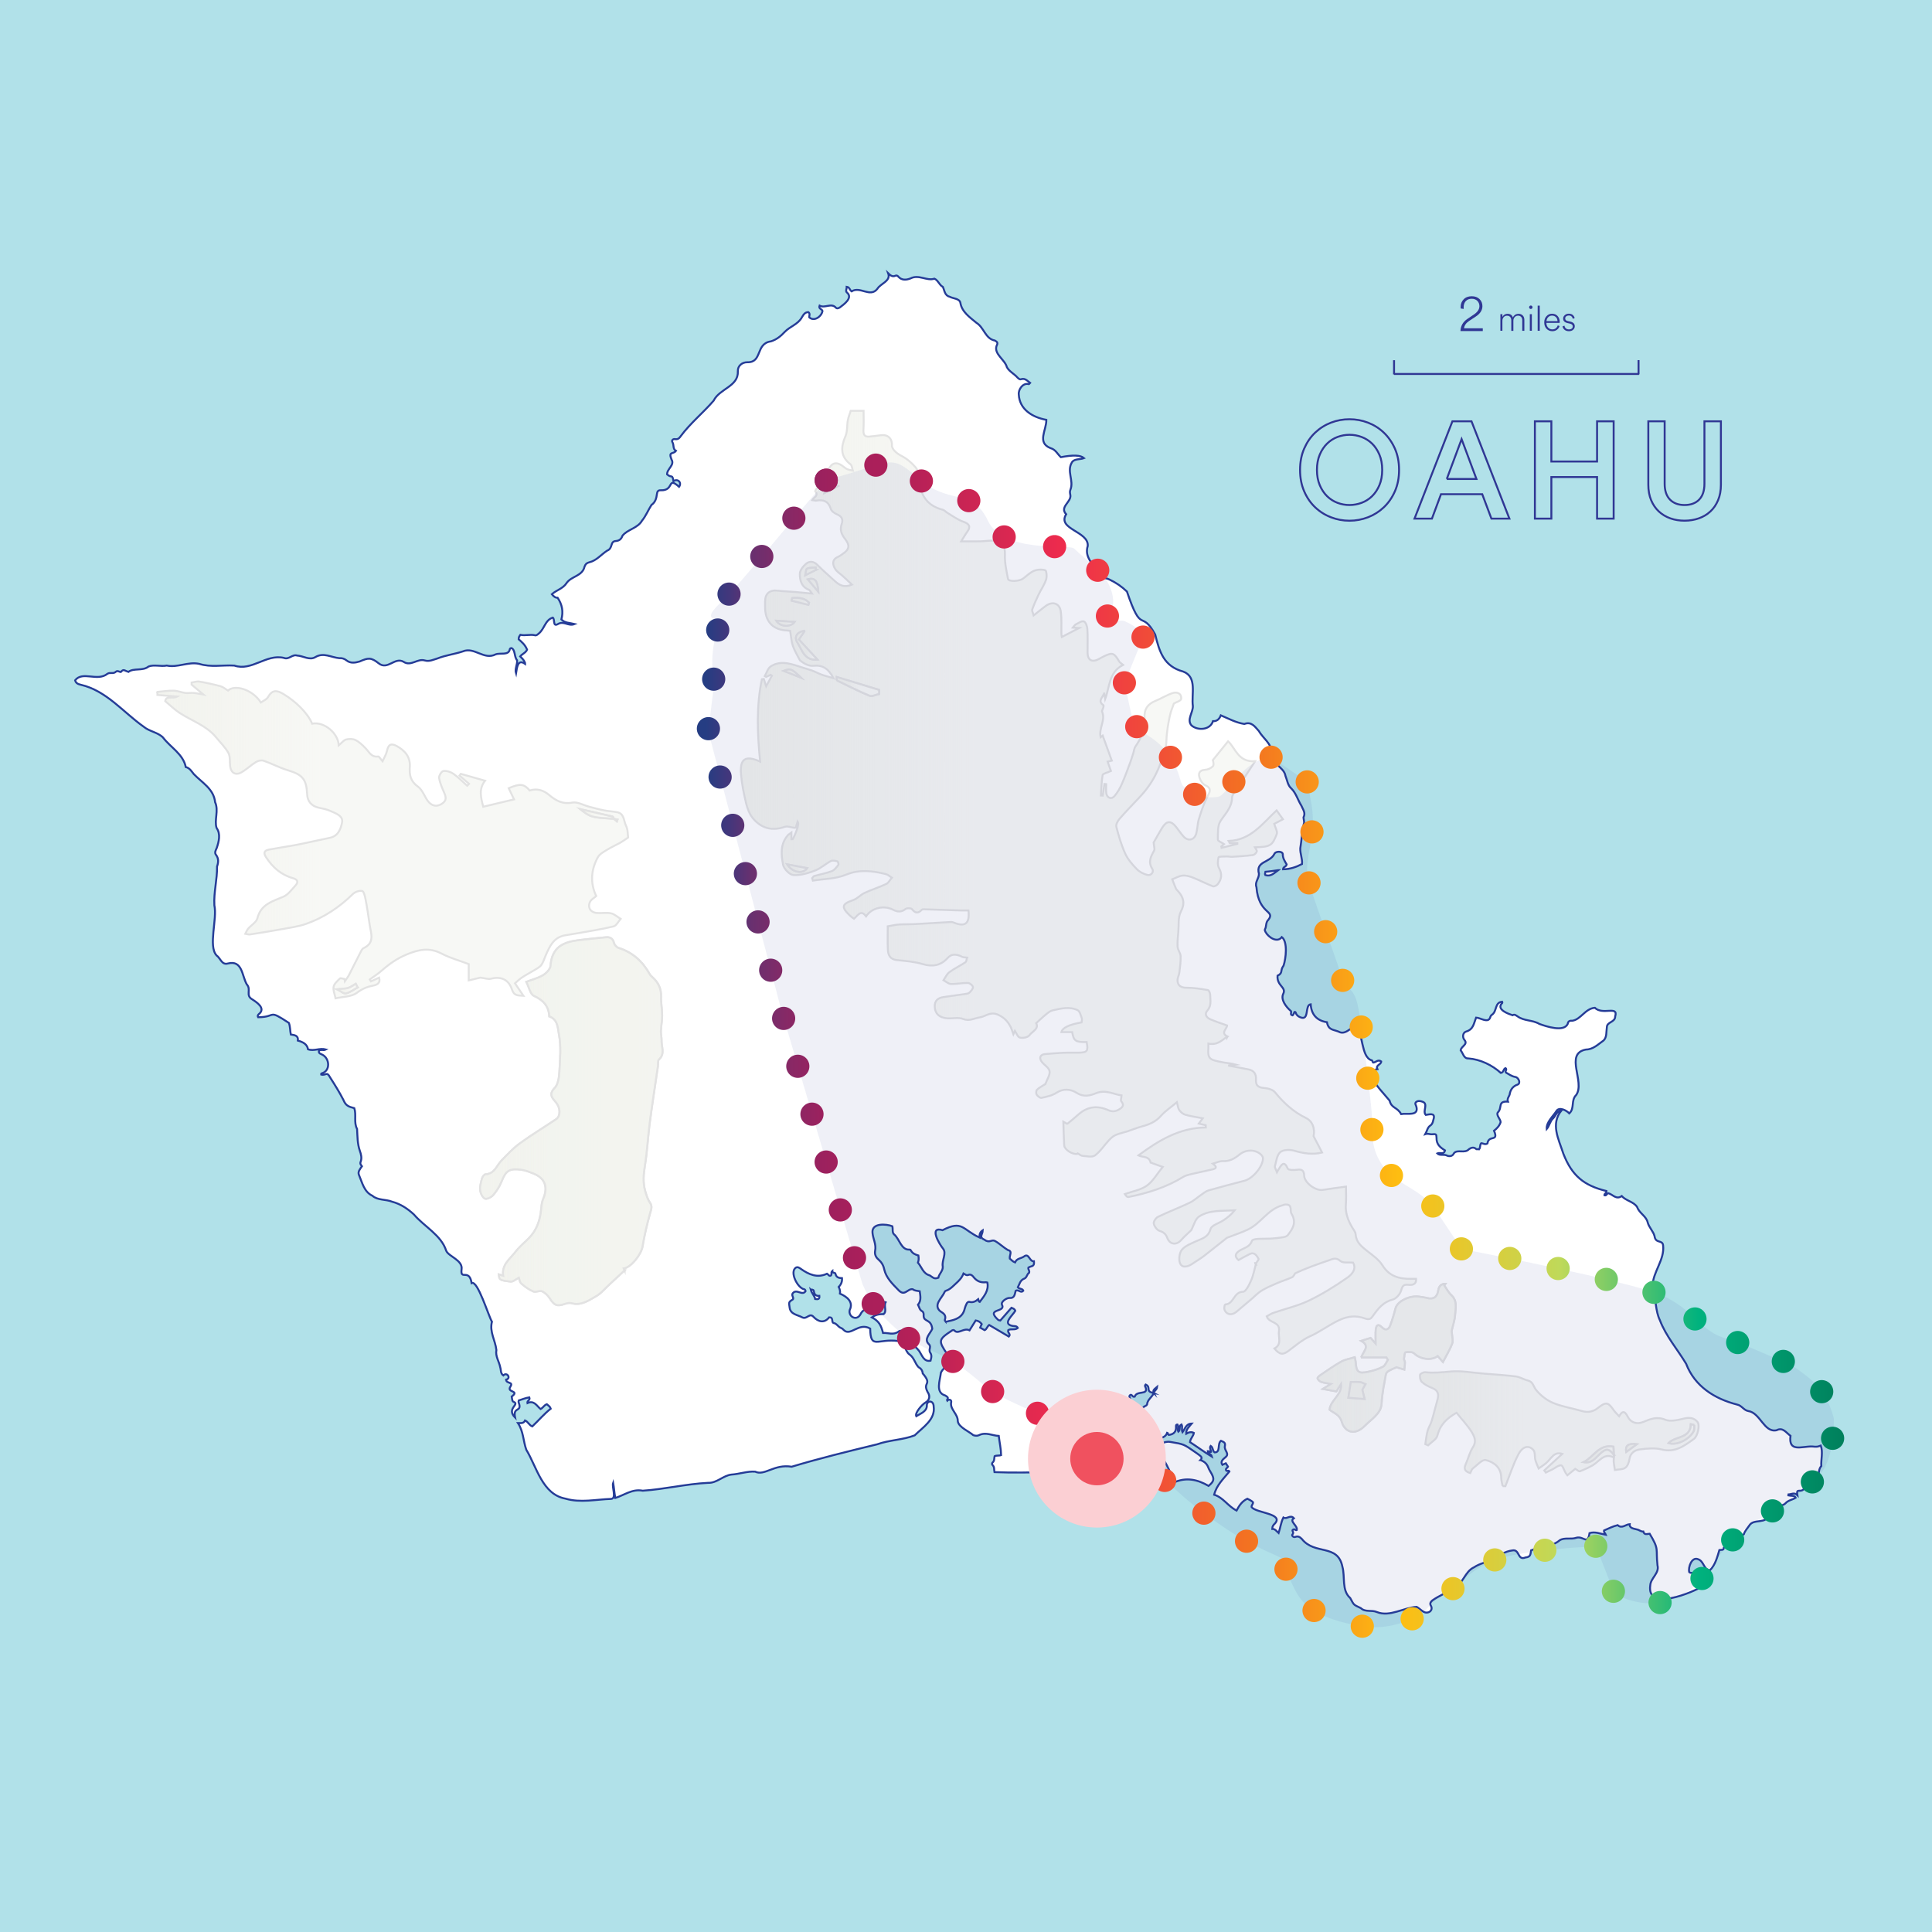 <?xml version="1.0" encoding="UTF-8"?> <svg xmlns="http://www.w3.org/2000/svg" xmlns:xlink="http://www.w3.org/1999/xlink" id="Layer_1" viewBox="0 0 626.55 626.55"><rect x="0" y="0" width="626.55" height="626.55" fill="#333333" stroke="none"/><defs><style> .cls-1 { stroke: url(#linear-gradient-30); stroke-dasharray: 0 0 0 16.19; } .cls-1, .cls-2, .cls-3, .cls-4, .cls-5, .cls-6, .cls-7, .cls-8, .cls-9, .cls-10, .cls-11, .cls-12, .cls-13, .cls-14, .cls-15, .cls-16, .cls-17, .cls-18, .cls-19, .cls-20, .cls-21, .cls-22, .cls-23, .cls-24, .cls-25, .cls-26, .cls-27, .cls-28, .cls-29, .cls-30, .cls-31, .cls-32, .cls-33, .cls-34, .cls-35, .cls-36, .cls-37, .cls-38, .cls-39, .cls-40, .cls-41, .cls-42, .cls-43 { stroke-miterlimit: 6.27; } .cls-1, .cls-2, .cls-3, .cls-23, .cls-32, .cls-33, .cls-34, .cls-35, .cls-36, .cls-37, .cls-38, .cls-40, .cls-41, .cls-43 { fill: none; } .cls-1, .cls-2, .cls-3, .cls-32, .cls-33, .cls-34, .cls-35, .cls-36, .cls-37, .cls-38, .cls-40, .cls-41 { stroke-linecap: round; stroke-width: 7.52px; } .cls-2 { stroke: url(#linear-gradient-34); stroke-dasharray: 0 0 0 16.02; } .cls-3 { stroke: url(#linear-gradient-40); stroke-dasharray: 0 0 0 16.79; } .cls-4 { fill: url(#linear-gradient-10); } .cls-4, .cls-5, .cls-6, .cls-7, .cls-8, .cls-9, .cls-10, .cls-11, .cls-12, .cls-13, .cls-14, .cls-15, .cls-16, .cls-17, .cls-18, .cls-19, .cls-20, .cls-21, .cls-22, .cls-23, .cls-24, .cls-25, .cls-26, .cls-27, .cls-28, .cls-29, .cls-30, .cls-31, .cls-39, .cls-42, .cls-43 { stroke-width: .63px; } .cls-4, .cls-5, .cls-6, .cls-7, .cls-8, .cls-9, .cls-10, .cls-11, .cls-12, .cls-13, .cls-14, .cls-15, .cls-16, .cls-17, .cls-18, .cls-19, .cls-20, .cls-21, .cls-22, .cls-24, .cls-25, .cls-26, .cls-27, .cls-28, .cls-29, .cls-30, .cls-31, .cls-39 { stroke: #e2e2e2; } .cls-5 { fill: url(#linear-gradient-13); } .cls-6 { fill: url(#linear-gradient-12); } .cls-7 { fill: url(#linear-gradient-11); } .cls-8 { fill: url(#linear-gradient-21); } .cls-9 { fill: url(#linear-gradient-14); } .cls-10 { fill: url(#linear-gradient-22); } .cls-11 { fill: url(#linear-gradient-20); } .cls-12 { fill: url(#linear-gradient-27); } .cls-13 { fill: url(#linear-gradient-24); } .cls-14 { fill: url(#linear-gradient-26); } .cls-15 { fill: url(#linear-gradient-18); } .cls-16 { fill: url(#linear-gradient-15); } .cls-17 { fill: url(#linear-gradient-23); } .cls-18 { fill: url(#linear-gradient-17); } .cls-19 { fill: url(#linear-gradient-16); } .cls-20 { fill: url(#linear-gradient-28); } .cls-21 { fill: url(#linear-gradient-25); } .cls-22 { fill: url(#linear-gradient-19); } .cls-23 { stroke: #303794; } .cls-24 { fill: url(#linear-gradient-5); } .cls-25 { fill: url(#linear-gradient-8); } .cls-26 { fill: url(#linear-gradient-7); } .cls-27 { fill: url(#linear-gradient-9); } .cls-28 { fill: url(#linear-gradient-4); } .cls-29 { fill: url(#linear-gradient-6); } .cls-30 { fill: url(#linear-gradient-2); } .cls-31 { fill: url(#linear-gradient-3); } .cls-32 { stroke: url(#linear-gradient-37); } .cls-33 { stroke: url(#linear-gradient-39); } .cls-34 { stroke: url(#linear-gradient-29); } .cls-35 { stroke: url(#linear-gradient-35); } .cls-36 { stroke: url(#linear-gradient-33); } .cls-37 { stroke: url(#linear-gradient-31); } .cls-44, .cls-42 { fill: #fff; } .cls-38 { stroke: url(#linear-gradient-32); stroke-dasharray: 0 0 0 16.57; } .cls-45 { opacity: .08; } .cls-46 { fill: #f0515f; } .cls-47 { fill: #2f439b; } .cls-48 { fill: #b1e1e9; } .cls-39 { fill: url(#linear-gradient); } .cls-40 { stroke: url(#linear-gradient-38); stroke-dasharray: 0 0 0 14.89; } .cls-41 { stroke: url(#linear-gradient-36); stroke-dasharray: 0 0 0 16.73; } .cls-49 { fill: #303794; } .cls-50 { fill: #fbcfd3; } .cls-42 { stroke: #253c97; } .cls-43 { stroke: #757d96; } </style><linearGradient id="linear-gradient" x1="854.9" y1="2369.78" x2="1359.62" y2="2369.78" gradientTransform="translate(-380.21 1869.7) scale(.63 -.63)" gradientUnits="userSpaceOnUse"><stop offset="0" stop-color="#f2f3ee"></stop><stop offset=".33" stop-color="#f2f3ee" stop-opacity=".6"></stop></linearGradient><linearGradient id="linear-gradient-2" x1="989.82" y1="2525.95" x2="1339.09" y2="2525.95" xlink:href="#linear-gradient"></linearGradient><linearGradient id="linear-gradient-3" x1="687.93" y1="2548.09" x2="931.46" y2="2548.09" xlink:href="#linear-gradient"></linearGradient><linearGradient id="linear-gradient-4" x1="1341.07" y1="2243.43" x2="1485.22" y2="2243.43" xlink:href="#linear-gradient"></linearGradient><linearGradient id="linear-gradient-5" x1="854.87" y1="2402.51" x2="949.27" y2="2402.51" xlink:href="#linear-gradient"></linearGradient><linearGradient id="linear-gradient-6" x1="1288.1" y1="2280.12" x2="1359.61" y2="2280.12" xlink:href="#linear-gradient"></linearGradient><linearGradient id="linear-gradient-7" x1="1031.69" y1="2734.12" x2="1032.58" y2="2734.12" xlink:href="#linear-gradient"></linearGradient><linearGradient id="linear-gradient-8" x1="1241.42" y1="2446.24" x2="1241.6" y2="2446.24" xlink:href="#linear-gradient"></linearGradient><linearGradient id="linear-gradient-9" x1="1255.88" y1="2328.95" x2="1256.18" y2="2328.95" xlink:href="#linear-gradient"></linearGradient><linearGradient id="linear-gradient-10" x1="1039.3" y1="2627.4" x2="1061.31" y2="2627.4" xlink:href="#linear-gradient"></linearGradient><linearGradient id="linear-gradient-11" x1="1018.25" y1="2648.73" x2="1029.4" y2="2648.73" xlink:href="#linear-gradient"></linearGradient><linearGradient id="linear-gradient-12" x1="1013.73" y1="2533.43" x2="1024.09" y2="2533.43" xlink:href="#linear-gradient"></linearGradient><linearGradient id="linear-gradient-13" x1="1016.03" y1="2671.45" x2="1025.03" y2="2671.45" xlink:href="#linear-gradient"></linearGradient><linearGradient id="linear-gradient-14" x1="1008.1" y1="2660.13" x2="1017.57" y2="2660.13" xlink:href="#linear-gradient"></linearGradient><linearGradient id="linear-gradient-15" x1="1024.41" y1="2679.76" x2="1029.84" y2="2679.76" xlink:href="#linear-gradient"></linearGradient><linearGradient id="linear-gradient-16" x1="1011.96" y1="2634.07" x2="1020.85" y2="2634.07" xlink:href="#linear-gradient"></linearGradient><linearGradient id="linear-gradient-17" x1="1033.01" y1="2729.86" x2="1039.98" y2="2729.86" xlink:href="#linear-gradient"></linearGradient><linearGradient id="linear-gradient-18" x1="1023.12" y1="2686.98" x2="1028.59" y2="2686.98" xlink:href="#linear-gradient"></linearGradient><linearGradient id="linear-gradient-19" x1="1032.57" y1="2734.12" x2="1033.94" y2="2734.12" xlink:href="#linear-gradient"></linearGradient><linearGradient id="linear-gradient-20" x1="1163.63" y1="2385.68" x2="1163.94" y2="2385.68" xlink:href="#linear-gradient"></linearGradient><linearGradient id="linear-gradient-21" x1="906.7" y1="2561.44" x2="924.09" y2="2561.44" xlink:href="#linear-gradient"></linearGradient><linearGradient id="linear-gradient-22" x1="780.85" y1="2471.1" x2="791.53" y2="2471.1" xlink:href="#linear-gradient"></linearGradient><linearGradient id="linear-gradient-23" x1="924.09" y1="2558.27" x2="925.99" y2="2558.27" xlink:href="#linear-gradient"></linearGradient><linearGradient id="linear-gradient-24" x1="1469.72" y1="2240.72" x2="1482.98" y2="2240.72" xlink:href="#linear-gradient"></linearGradient><linearGradient id="linear-gradient-25" x1="1425.78" y1="2230.16" x2="1441.43" y2="2230.16" xlink:href="#linear-gradient"></linearGradient><linearGradient id="linear-gradient-26" x1="1447.69" y1="2233.47" x2="1453.28" y2="2233.47" xlink:href="#linear-gradient"></linearGradient><linearGradient id="linear-gradient-27" x1="1441.41" y1="2229.23" x2="1441.43" y2="2229.23" xlink:href="#linear-gradient"></linearGradient><linearGradient id="linear-gradient-28" x1="1304.06" y1="2263.21" x2="1312.9" y2="2263.21" xlink:href="#linear-gradient"></linearGradient><linearGradient id="linear-gradient-29" x1="966.72" y1="2734.11" x2="1561.11" y2="2734.11" gradientTransform="translate(-380.21 1869.7) scale(.63 -.63)" gradientUnits="userSpaceOnUse"><stop offset="0" stop-color="#253d83"></stop><stop offset=".02" stop-color="#42377c"></stop><stop offset=".04" stop-color="#69306f"></stop><stop offset=".07" stop-color="#862966"></stop><stop offset=".1" stop-color="#9b215e"></stop><stop offset=".13" stop-color="#a81f5b"></stop><stop offset=".16" stop-color="#ad1f59"></stop><stop offset=".31" stop-color="#ee2b4d"></stop><stop offset=".47" stop-color="#f37221"></stop><stop offset=".6" stop-color="#febd11"></stop><stop offset=".74" stop-color="#bfd95a"></stop><stop offset=".86" stop-color="#00b27e"></stop><stop offset="1" stop-color="#007a58"></stop></linearGradient><linearGradient id="linear-gradient-30" y1="2481.99" x2="1561.11" y2="2481.99" xlink:href="#linear-gradient-29"></linearGradient><linearGradient id="linear-gradient-31" x1="966.72" y1="2251" x2="1561.11" y2="2251" xlink:href="#linear-gradient-29"></linearGradient><linearGradient id="linear-gradient-32" y1="2187.3" x2="1561.11" y2="2187.3" xlink:href="#linear-gradient-29"></linearGradient><linearGradient id="linear-gradient-33" x1="966.72" y1="2182.63" x2="1561.11" y2="2182.63" xlink:href="#linear-gradient-29"></linearGradient><linearGradient id="linear-gradient-34" x1="966.72" y1="2243.56" x2="1561.11" y2="2243.56" xlink:href="#linear-gradient-29"></linearGradient><linearGradient id="linear-gradient-35" x1="966.72" y1="2336.47" x2="1561.11" y2="2336.47" xlink:href="#linear-gradient-29"></linearGradient><linearGradient id="linear-gradient-36" x1="966.72" y1="2462.09" x2="1561.11" y2="2462.09" xlink:href="#linear-gradient-29"></linearGradient><linearGradient id="linear-gradient-37" x1="966.72" y1="2578.04" x2="1561.11" y2="2578.04" xlink:href="#linear-gradient-29"></linearGradient><linearGradient id="linear-gradient-38" x1="966.72" y1="2593.89" x2="1561.11" y2="2593.89" xlink:href="#linear-gradient-29"></linearGradient><linearGradient id="linear-gradient-39" x1="966.72" y1="2629.32" x2="1561.11" y2="2629.32" xlink:href="#linear-gradient-29"></linearGradient><linearGradient id="linear-gradient-40" x1="966.72" y1="2698.13" x2="1561.11" y2="2698.13" xlink:href="#linear-gradient-29"></linearGradient></defs><g><polygon class="cls-44" points="443.2 521.44 438.13 521.03 435.4 517.41 435.78 510.49 431.05 508.3 428.62 504.14 422.21 504.44 415.51 504.98 410.91 501.28 405.28 497.37 398.17 499.42 398.61 492.7 396.01 487.32 393.05 484.22 388.45 485.68 384.76 484.39 380.94 484.05 373.69 480.71 371.45 476.5 371.66 472.36 374.26 465.69 377.64 459.35 369.66 463.43 366.71 462.26 362.69 462.54 360.31 466.2 355.3 466.28 353.63 470.84 350.77 475.12 355.51 471.99 354.73 474.13 354.04 479.04 356.67 485.2 352.58 483.86 348.94 483.18 345.45 484.27 341.15 484.99 337.5 485.39 333.46 485.08 329.71 482.71 325.83 482.45 321.45 479.42 324.69 473.63 322.13 472.58 318.04 473.73 311.51 469.96 304.97 467.55 300.41 461.34 301.5 456.16 303.42 452.09 306.41 448.2 306.34 443.66 308.83 440.07 308.13 436.15 310.71 432.99 313.66 431.13 318.74 430.77 322.47 433.44 326.34 431.68 330.23 432.52 327.24 427.46 331.73 424.74 331.22 422.69 331.1 416.14 325.94 412.12 322.96 407.22 318.36 405.03 316.43 401.74 312.58 399.3 308.94 401.66 307.64 407.26 310.32 412.08 311.84 417.15 306.46 421.04 301.99 425.49 299.51 419.64 293.69 416.94 292.88 413.82 292.3 409.25 292.08 404.99 291.13 401.42 287.46 401.35 281.8 399.72 286.99 406.65 283.05 413.71 286.92 419.95 286.84 427.85 291.59 427.65 296.16 427.46 298.81 431.31 303.2 432.65 297.35 435.86 296.35 436.7 293 434.33 289.51 432.89 285.99 430.97 282.95 428.53 280.46 425.2 275.91 425.36 271.8 424.92 266.45 422.39 261.3 416.85 256.01 416.03 259.46 419.18 259.82 423.7 255.08 427.06 259.2 430.82 264.77 435.24 270.81 430.84 277.44 432.75 281.14 435.02 284.92 436.34 288.5 437.83 293.14 439.06 295.51 442.83 297.58 446.55 300.23 449.59 303.5 452.62 303.58 459.8 303.96 463.44 302.34 467.33 294.69 468.33 287.31 470.53 284.33 477.85 277.44 477.83 270.35 480.72 263.09 478.55 255.65 478.99 248.4 482.85 241.12 481.3 237.52 479.83 232.45 479.17 229.51 483.22 225.52 485.83 221.51 486.33 217.54 487.18 213.55 487.3 209.35 487.18 204.93 488.12 201.21 487.36 196.89 486.21 193.18 488.28 189.31 490.1 181.8 491.85 175.92 486.62 174.62 479.59 171.53 476.45 171.99 472.19 168.79 468.71 169.86 464.57 171.31 460.66 168.48 456.76 167.31 453.11 167.17 448.93 166.72 445.23 166.68 440.91 164.82 436.97 161.66 433.99 160.9 426.8 155.42 422.01 150.65 417.03 146.17 411.51 142.3 404.86 137.96 405.85 135.37 402.13 129.39 398.12 128.62 392.46 124.96 387.45 120.4 387.07 119.76 383.46 117.74 376.33 115.06 369.71 111.6 363.5 105.88 358.61 103.35 351.73 101.12 347.98 99.79 343.4 95.27 344.45 90.64 344.44 87.04 337.64 82.64 332.42 76.52 327.61 78.3 320.77 78.87 313.95 75.09 311.55 70.58 311.58 68.59 307.46 69.55 303.28 69.77 299.52 73.08 296.39 71.61 291.76 74.53 288.82 74.48 284.74 76.88 281.28 75.87 277.29 73.81 273.55 74.14 269.73 71.14 266.78 73.14 262.29 69.9 259.27 68.29 255.8 64.51 254.03 59.77 249.09 54.17 245.16 49.45 239.46 43.34 235.86 36.23 234.5 29.67 231.91 25.56 226.04 21.51 223.4 24.01 220.59 26.75 218.17 30.32 218.66 37.28 219.47 44.48 217.7 51.17 216.62 58.27 217.41 65.25 219.68 72.61 215.11 79.5 217.33 86.38 219.18 89.37 220.56 93.33 221.33 100.42 219.69 107.44 221.01 114.4 220.52 121.3 217.52 128.3 218.33 135.26 217.93 138.09 220.31 142.3 219.3 144.84 217.33 148.83 216.02 154.8 211.94 162.46 211.79 167.06 211.26 171.75 211.44 174.68 207.77 179.36 205.16 181.33 198.75 186 193.92 188.84 191.29 192.93 184.6 198.36 179.9 205.78 177.84 206.73 174.29 208.49 170.37 213.57 165.63 216.41 162.89 217.96 158.95 219.87 154.81 219.02 151 218.61 146.77 220.62 143.15 222.45 139.33 224.69 136.17 228.6 133.74 228.68 128.95 231.54 126.49 236 125.94 238.42 122.72 241.86 121.05 245.24 119.26 247.69 116.09 250.95 113.93 255.01 113.13 257.55 110.19 260.11 107.3 263.38 104.21 266.92 101.81 271.22 100.03 276.06 102.1 280.08 99.39 283.66 96.79 290.43 95.22 297.34 95.16 303.66 97.75 309.79 101 313.45 106.98 320.19 109.38 324.84 114.36 328.66 120 330.12 124.44 330.39 129.23 333.56 132.79 337.26 136 340.46 141.81 345.02 146.84 348.36 152.98 352.25 158.61 353.84 165.23 354.24 169.28 356.3 173.56 353.49 177.16 351.77 180.87 351.68 185.19 353.09 188.75 355.84 191.12 360 193.6 365.9 197.22 370.55 197.86 370.78 202.23 373.83 205.05 374.52 209.25 378.8 209.68 382.5 211.67 385.11 214.76 388.74 216.65 388.87 221.61 388.13 225.79 388.69 230.1 387.19 233.66 390.56 236.79 389.89 241.35 394.05 243.06 399.13 239.39 405.12 237.37 410.43 237.91 408.69 242.67 408.8 248.56 415.55 251.31 418.02 256.88 423.29 262.22 423.94 269.65 424.56 276.77 425.78 283.96 422.05 285.76 418.2 286.69 411.79 285.06 410.42 290.05 412.17 293.72 411.18 297.96 412.92 302.93 416.87 302.77 417.83 307.5 414.61 310.41 412.13 314.24 412.09 318.67 412.36 324.67 413.72 330.57 417.56 333.96 422.28 337.66 425.56 335.14 429.05 334.82 434.23 335.36 439.12 334.65 443.56 340.37 440.92 345.04 440.05 351.89 445.39 355.79 450.63 359.39 455.72 365.48 463.74 365.24 462.58 373.11 467.72 378.86 475.18 379.84 476.79 375.6 481.16 372.5 486.19 370.81 490.65 372.04 489.69 368.61 489.13 365.21 488.01 358.59 492.01 354.85 487.69 354.87 484.03 352.43 479.41 352.87 475.9 351.2 474.98 344.56 476.37 337.27 483.43 334.92 489.78 332.62 495.13 334.56 499.99 332.5 504.12 335.92 508.39 337.5 512.14 339.63 516.99 340.15 517.79 335.54 518.37 337.91 518.74 343.29 513.53 343.88 509.29 344.82 505.64 347.94 510.75 353.19 513.92 356.68 513.16 363.12 509.02 367.3 504.82 373.53 503.36 381.21 509.23 385.96 515.05 390.9 522.84 390.48 525.14 394.36 527.42 397.53 532.04 402.83 538.61 406.51 538.1 414.22 538.79 419.87 540.62 427.41 541.64 433.93 543.06 440.37 535.19 444.18 539.01 446.87 540.78 450.49 544.93 451.79 547.79 453.92 550.31 457.44 553.36 460.27 557.69 459.79 561.26 461.25 565.14 466.86 571.43 471.35 573.38 474.63 576.1 476.47 580.08 476.35 585.22 477.21 582.96 480.59 586.75 484.7 587.59 490.59 586 494.27 582.4 496.38 580.24 499.57 576.27 501.3 572.22 501.87 568.49 503.11 564.86 506.59 562.31 511.46 555.27 514.32 551.96 514.41 549.13 517.96 546.04 519.69 544.8 523.52 539.3 525.4 533.57 527.45 532.65 521.33 536.1 518.51 535.37 513.78 538.49 508.91 534.06 506.26 530.1 508.4 526.02 507.75 522.05 507.63 517.7 508.19 513.93 506.62 509.95 504.43 505.69 505.84 501.7 504.07 497.47 505.05 492.87 503.63 489.14 506.31 484.84 507.23 481.3 509.57 477.41 511.68 475.53 515.87 471.09 516.98 468.39 520.25 464.98 520.86 461.72 523.97 457.56 523.28 454.09 524.56 448.85 522.65 443.2 521.44"></polygon><polygon class="cls-43" points="443.2 521.44 438.13 521.03 435.4 517.41 435.78 510.49 431.05 508.3 428.62 504.14 422.21 504.44 415.51 504.98 410.91 501.28 405.28 497.37 398.17 499.42 398.61 492.7 396.01 487.32 393.05 484.22 388.45 485.68 384.76 484.39 380.94 484.05 373.69 480.71 371.45 476.5 371.66 472.36 374.26 465.69 377.64 459.35 369.66 463.43 366.71 462.26 362.69 462.54 360.31 466.2 355.3 466.28 353.63 470.84 350.77 475.12 355.51 471.99 354.73 474.13 354.04 479.04 356.67 485.2 352.58 483.86 348.94 483.18 345.45 484.27 341.15 484.99 337.5 485.39 333.46 485.08 329.71 482.71 325.83 482.45 321.45 479.42 324.69 473.63 322.13 472.58 318.04 473.73 311.51 469.96 304.97 467.55 300.41 461.34 301.5 456.16 303.42 452.09 306.41 448.2 306.34 443.66 308.83 440.07 308.13 436.15 310.71 432.99 313.66 431.13 318.74 430.77 322.47 433.44 326.34 431.68 330.23 432.52 327.24 427.46 331.73 424.74 331.22 422.69 331.1 416.14 325.94 412.12 322.96 407.22 318.36 405.03 316.43 401.74 312.58 399.3 308.94 401.66 307.64 407.26 310.32 412.08 311.84 417.15 306.46 421.04 301.99 425.49 299.51 419.64 293.69 416.94 292.88 413.82 292.3 409.25 292.08 404.99 291.13 401.42 287.46 401.35 281.8 399.72 286.99 406.65 283.05 413.71 286.92 419.95 286.84 427.85 291.59 427.65 296.16 427.46 298.81 431.31 303.2 432.65 297.35 435.86 296.35 436.7 293 434.33 289.51 432.89 285.99 430.97 282.95 428.53 280.46 425.2 275.91 425.36 271.8 424.92 266.45 422.39 261.3 416.85 256.01 416.03 259.46 419.18 259.82 423.7 255.08 427.06 259.2 430.82 264.77 435.24 270.81 430.84 277.44 432.75 281.14 435.02 284.92 436.34 288.5 437.83 293.14 439.06 295.51 442.83 297.58 446.55 300.23 449.59 303.5 452.62 303.58 459.8 303.96 463.44 302.34 467.33 294.69 468.33 287.31 470.53 284.33 477.85 277.44 477.83 270.35 480.72 263.09 478.55 255.65 478.99 248.4 482.85 241.12 481.3 237.52 479.83 232.45 479.17 229.51 483.22 225.52 485.83 221.51 486.33 217.54 487.18 213.55 487.3 209.35 487.18 204.93 488.12 201.21 487.36 196.89 486.21 193.18 488.28 189.31 490.1 181.8 491.85 175.92 486.62 174.62 479.59 171.53 476.45 171.99 472.19 168.79 468.71 169.86 464.57 171.31 460.66 168.48 456.76 167.31 453.11 167.17 448.93 166.72 445.23 166.68 440.91 164.82 436.97 161.66 433.99 160.9 426.8 155.42 422.01 150.65 417.03 146.17 411.51 142.3 404.86 137.96 405.85 135.37 402.13 129.39 398.12 128.62 392.46 124.96 387.45 120.4 387.07 119.76 383.46 117.74 376.33 115.06 369.71 111.6 363.5 105.88 358.61 103.35 351.73 101.12 347.98 99.79 343.4 95.27 344.45 90.64 344.44 87.04 337.64 82.64 332.42 76.52 327.61 78.3 320.77 78.87 313.95 75.09 311.55 70.58 311.58 68.59 307.46 69.55 303.28 69.77 299.52 73.08 296.39 71.61 291.76 74.53 288.82 74.48 284.74 76.88 281.28 75.87 277.29 73.81 273.55 74.14 269.73 71.14 266.78 73.14 262.29 69.9 259.27 68.29 255.8 64.51 254.03 59.77 249.09 54.17 245.16 49.45 239.46 43.34 235.86 36.23 234.5 29.67 231.91 25.56 226.04 21.51 223.4 24.01 220.59 26.75 218.17 30.32 218.66 37.28 219.47 44.48 217.7 51.17 216.62 58.27 217.41 65.25 219.68 72.61 215.11 79.5 217.33 86.38 219.18 89.37 220.56 93.33 221.33 100.42 219.69 107.44 221.01 114.4 220.52 121.3 217.52 128.3 218.33 135.26 217.93 138.09 220.31 142.3 219.3 144.84 217.33 148.83 216.02 154.8 211.94 162.46 211.79 167.06 211.26 171.75 211.44 174.68 207.77 179.36 205.16 181.33 198.75 186 193.92 188.84 191.29 192.93 184.6 198.36 179.9 205.78 177.84 206.73 174.29 208.49 170.37 213.57 165.63 216.41 162.89 217.96 158.95 219.87 154.81 219.02 151 218.61 146.77 220.62 143.15 222.45 139.33 224.69 136.17 228.6 133.74 228.68 128.95 231.54 126.49 236 125.94 238.42 122.72 241.86 121.05 245.24 119.26 247.69 116.09 250.95 113.93 255.01 113.13 257.55 110.19 260.11 107.3 263.38 104.21 266.92 101.81 271.22 100.03 276.06 102.1 280.08 99.39 283.66 96.79 290.43 95.22 297.34 95.16 303.66 97.75 309.79 101 313.45 106.98 320.19 109.38 324.84 114.36 328.66 120 330.12 124.44 330.39 129.23 333.56 132.79 337.26 136 340.46 141.81 345.02 146.84 348.36 152.98 352.25 158.61 353.84 165.23 354.24 169.28 356.3 173.56 353.49 177.16 351.77 180.87 351.68 185.19 353.09 188.75 355.84 191.12 360 193.6 365.9 197.22 370.55 197.86 370.78 202.23 373.83 205.05 374.52 209.25 378.8 209.68 382.5 211.67 385.11 214.76 388.74 216.65 388.87 221.61 388.13 225.79 388.69 230.1 387.19 233.66 390.56 236.79 389.89 241.35 394.05 243.06 399.13 239.39 405.12 237.37 410.43 237.91 408.69 242.67 408.8 248.56 415.55 251.31 418.02 256.88 423.29 262.22 423.94 269.65 424.56 276.77 425.78 283.96 422.05 285.76 418.2 286.69 411.79 285.06 410.42 290.05 412.17 293.72 411.18 297.96 412.92 302.93 416.87 302.77 417.83 307.5 414.61 310.41 412.13 314.24 412.09 318.67 412.36 324.67 413.72 330.57 417.56 333.96 422.28 337.66 425.56 335.14 429.05 334.82 434.23 335.36 439.12 334.65 443.56 340.37 440.92 345.04 440.05 351.89 445.39 355.79 450.63 359.39 455.72 365.48 463.74 365.24 462.58 373.11 467.72 378.86 475.18 379.84 476.79 375.6 481.16 372.5 486.19 370.81 490.65 372.04 489.69 368.61 489.13 365.21 488.01 358.59 492.01 354.85 487.69 354.87 484.03 352.43 479.41 352.87 475.9 351.2 474.98 344.56 476.37 337.27 483.43 334.92 489.78 332.62 495.13 334.56 499.99 332.5 504.12 335.92 508.39 337.5 512.14 339.63 516.99 340.15 517.79 335.54 518.37 337.91 518.74 343.29 513.53 343.88 509.29 344.82 505.64 347.94 510.75 353.19 513.92 356.68 513.16 363.12 509.02 367.3 504.82 373.53 503.36 381.21 509.23 385.96 515.05 390.9 522.84 390.48 525.14 394.36 527.42 397.53 532.04 402.83 538.61 406.51 538.1 414.22 538.79 419.87 540.62 427.41 541.64 433.93 543.06 440.37 535.19 444.18 539.01 446.87 540.78 450.49 544.93 451.79 547.79 453.92 550.31 457.44 553.36 460.27 557.69 459.79 561.26 461.25 565.14 466.86 571.43 471.35 573.38 474.63 576.1 476.47 580.08 476.35 585.22 477.21 582.96 480.59 586.75 484.7 587.59 490.59 586 494.27 582.4 496.38 580.24 499.57 576.27 501.3 572.22 501.87 568.49 503.11 564.86 506.59 562.31 511.46 555.27 514.32 551.96 514.41 549.13 517.96 546.04 519.69 544.8 523.52 539.3 525.4 533.57 527.45 532.65 521.33 536.1 518.51 535.37 513.78 538.49 508.91 534.06 506.26 530.1 508.4 526.02 507.75 522.05 507.63 517.7 508.19 513.93 506.62 509.95 504.43 505.69 505.84 501.7 504.07 497.47 505.05 492.87 503.63 489.14 506.31 484.84 507.23 481.3 509.57 477.41 511.68 475.53 515.87 471.09 516.98 468.39 520.25 464.98 520.86 461.72 523.97 457.56 523.28 454.09 524.56 448.85 522.65 443.2 521.44"></polygon></g><rect class="cls-48" width="626.55" height="626.55"></rect><g id="UVC2Qq.tif-2"><g><path class="cls-42" d="M374.22,451.78c-3.03-.54-.71-1.82-2.68-2.78-.46.45-.03.8.06,1.19.59,2.28-2.92.67-3.62,2.75-.73.23-.78-.65-1.31-.6-.33.17-.49.37-.35.78,1.48,2.51-3.91,4.39-5.38,6.05-2.61,2.7-12.26,7.63-12.55,10.65,2.4,3.99,13.42-2.54,12.21,5.19-.26,1.97-.35,2.07-2.31,2.09-11.94-.21-23.9.81-35.79.31-.17-.76.09-1.7-.66-2.34-.18-.15-.15-.61.04-.76.7-.55.48-1.38.67-2.06.65-.33,1.34-.09,2.11-.36-.03-2.03-.5-4.02-.76-6.22-2.14-.09-4.16-1.35-6.39-.25-.54.27-1.25.24-1.88,0-1.33-1.19-4.73-2.55-5.02-4.51.08-2.3-2.43-3.74-2.18-5.93.36-1.1-.73-1.34-1.26-.71-.36-.53,1.1-.78-.65-1.72-3.29-.95-1.63-4.96-1.39-7.36,1.08-2.47,4.56-2.99,2.04-6.04-2.84-4.29-2.97-4.68,1.42-7.57.27-.27.75-.41,1.11.09,1.23.98,3-1.17,4.72-.24.67-1.07,1.35-2.16,2.01-3.21.87.14,1.47.53,1.95,1.17-.16.37-.33.76-.51,1.16.5.28.96.54,1.45.82.69-.29.76-1.12,1.47-1.68,2.09,1.24,4.25,2.51,6.38,3.76.78-.85-.5-1.18-.2-2.09.89-.58,2.18.11,3.11-.7-.38-.75-1.07-.55-1.6-.65-3.64-.61-.1-3.36.79-4.93-.19-.49-.55-.71-1.25-.97-1.19,1.37-2.46,2.83-3.62,4.14-.46-.12-.59-.12-.65-.18-4.34-3.94,2.54-2.31,1.19-4.95-.43-.94,1.48-2.23,2.41-2.19,1.68.19,1.71-1.17,2.03-2.31.93-.61,1.66.93,2.48-.06-.3-.73-1.25-.47-1.77-1.08.55-1.02.7-2.3,2.12-2.84.82-.31.83-1.49,1.54-1.89.22-.68-.42-1.1-.24-1.67,1.03-.66,1.99-.15,1.81-2.04-1.52.15-1.59-2.81-3.22-1.57-1.03.73-2.32.55-2.92,1.94-.71-.27-1.22-.81-1.71-1.25-.18-1.12,1.03-2.37-.64-2.78-1.42-.84-2.68-2.11-4.16-2.93-1.08-.59-1.76.8-3.34-.36-2.01-.9-.66-1.66-.62-3.11-.85.55-1.15,1.3-.99,2.38-5.68-2.55-5.48-5.78-12.05-2.41-4.49-1.36-1.14,4.38.13,5.95,1.3,1.55-.45,3.9-.06,5.85.11,1.39-1.18,2.31-1.44,3.62-1.4.53-1.69-.08-2.77-.75-2.17-.56-2.6-2.68-3.84-4.15.28-.8.29-1.42.14-2.31-.98-.28-1.91-.67-2.44-1.63-.11-.2-.24-.34-.51-.28-2.68.13-3.17-3.52-4.95-4.96-.68-.64-.28-1.66-.55-2.62-1.96-.76-6.77-1.15-6.43,2.14.17,1.95,1.28,3.76.85,5.81-.2,1.12.21,2.08,1.01,2.77,1.04.9,1.68,1.92,1.95,3.3.62,2.69,2.65,4.68,4.51,6.58,2.13,2.39,2.95-.4,4.71-.18.7.54,1.35.48,2.28.66.19,1.49.59,2.97-.55,4.38.39.71.44,1.6,1.3,2.09.53.29.56.89.52,1.44,0,2.21,2.44.92,2.8,4.3-.66,1.52-2.78,3.28-1.18,4.87.36.34.55.7.43,1.28-.6,2.08,1.07,1.2.2,4.16-2.15.46-2.75-1.71-3.65-3.08-1.29-1.7-3.12-2.78-3.81-4.91-.36-1.3-1.91-2.21-2.88-1.48-1.71,1.29-3.39.38-5.08.48-.61-2.46-1.3-3.82-3.62-5.06,1.17-.81,2.06-1.05,3.82-1.06,1.17-.95-.04-2.61.66-3.84-.68-.29-.65.34-.92.52-1.14.78-2.58.93-3.69,1.77-1.92.02-2.65-.17-3.67,1.8-1.27,2.06-3.88.51-3.39-1.54,1.32-2.66-.88-4.36-3.15-5.34.13-.74-.06-1.5-.41-2.18.81-.82,1.17-1.76,1.08-2.84-.95-.04-1.89-.19-2.12-1.41-.11-.55-1.03-.09-1.02-.93-.63.51.05,1.21-.57,1.54-.58.18-.76-.46-1.15-.65-3.13,1.5-5.92.28-8.55-1.6-.56-.38-.93-.66-1.54-.38-2.15,1.37.54,6.7,2.71,7.04.23.04.33.26.43.59-1.07,1.72-3.1-1.06-4.26.86-.29.68.45,1.17.17,1.78-1.49.96-1.35.94-1.07,2.85.35,2.1,2.64,2.21,4.16,3.07,1.45.65,2.31-1.69,3.62-.16,1.46,1.54,3.44,2.13,5.01.1,1.45-.04.71,1.34,1.33,1.82,1.13.12,1.54,1.26,2.46,1.61.44.17.71.4,1,.73,2.15,2.11,4.83-2.66,8.52-.51.11,6.95,2.43,3.13,9.11,4.04,2.16.13,2.05,3.26,3.63,4.35,1.52,1.03,1.77,2.9,2.93,4.11.82.45,1.28,1.09,1.37,2.05,3.27,3.84-.15,2.7,1.59,6.03.91,1.34.65,2.63-.76,3.44-1.07.65-3.44,3.32-2.93,4.39,1.32-.81,3.39-1.49,3.44-3.34-.13-1.81,2.18-1.97,2.21.19.61,4.26-3.51,6.75-6.16,9.37-3.76,1.49-8.25,1.49-12.19,2.91-9.31,2.26-18.54,4.51-27.7,7.26-5.73-.94-8.73,3.07-11.85,1.6-2.5-.19-5.14.8-7.69.95-2.72.32-4.69,2.78-7.55,2.68-7.17.35-14.12,2.08-21.23,2.55-3.34-.66-5.93,1.41-8.87,2.36-.33-1.6-.41-3.28-.7-4.93-.5,1.4,1.2,5.03-.63,5.23-4.95.15-9.97,1.35-14.81-.08-7.54-1.36-9.32-10.24-12.74-15.88-1.01-2.86-.9-5.93-2.71-8.64.9,0,1.86.21,2.32-.84.97.41,1.34,1.56,2.34,1.93,2.03-1.9,3.79-4.02,5.99-5.76-.24-.69-.8-1.03-1.27-1.44-.87.28-1.19,1.15-2.03,1.57-1.22-.98-2.07-2.95-4.27-1.93-.18-.81,1.01-.92.62-1.87-1.19.18-2.33.68-3.44,1.02-.17.53.08.86.17,1.22.66,2.53-2.09.81-1.35,4.32-2.95-2.96,1.67-4.27-.47-5.09-.44-.21-.39-.31-.63-1.72,2.78-2.08-1.81-1.2-.39-3.26,1-1.61-1.35-.83-1.43-2.23,1.75-.38.28-2.63-.9-1.36-.95-.68-.7-1.75-.98-2.58-.34-1.9-1.65-3.62-1.26-5.67-.36-3.18-2.29-5.87-1.44-9.18-1.15-1.89-4.63-13.55-6.59-12.52-.79-4.88-3.7-.72-3.27-4.41.5-3.02-4.14-4.16-4.97-6.06-1.61-5.11-7.1-7.82-10.49-11.79-2.04-1.89-4.36-3.42-7.05-4.13-2.04-.84-4.71-.41-6.39-1.93-2.7-1.24-3.29-4.22-4.37-6.76-.45-1.01.36-1.94.97-2.8-.31-.4-.68-.8-.44-1.41.49-1.25.15-2.5-.26-3.65-.79-2.28-.75-4.72-.88-7.04-1.14-2.13-.17-4.54-.9-6.75-1.89-.49-2.76-.8-3.54-2.68-1.3-2.54-2.81-4.95-4.35-7.35-1.03-1.99-1.39-.48-2.85-.85-.06-.18.02-.37.16-.4,2.93-.79,2.61-4.91.17-6.08-.48-.29-1.2-.34-1.07-1.2.56-.64,1.42,0,2.29-.48-2.08-.56-3.91.65-5.82-.05-.3-1.72-1.68-2.36-3.3-2.83.21-1.72-1.14-1.76-2.28-1.97-.26-1.28-.17-2.56-.63-3.76-7.02-4.6-3.84-1.86-9.97-1.84-.29-.53,0-.79.28-1.05,2.26-1.84-.7-3.79-2.22-4.76-2.24-1.3-.19-3.15-1.74-4.85-1.6-2.75-1.38-7.99-6.15-6.76-1.97.56-2.39-1.76-3.66-2.63-2.76-3.02.29-11.82-.7-16.26-.24-4.19.94-8.36.87-12.57.46-1.35.58-2.58-.37-3.83-.51-.67-.05-1.49.26-2.16.7-2.09,1.34-4.54-.04-6.51-.83-2.47.76-5.62-.48-8.36-.45-4.33-4.21-6.29-6.9-9.1-.73-.88-1.32-1.98-2.62-2.3-.83-4.21-4.96-6.37-7.39-9.59-1.71-1.71-4.44-1.93-6.3-3.52-6.58-4.65-12.07-11.67-20.35-13.57-.75-.18-1.59-.43-1.84-1.45,2.45-3.1,7.2.49,10.45-2.09.86-.61,1.95.12,2.75-.68.57-.5,1.13.09,1.62.08.93-1.08,1.07-.48,2.46-.03,1.74-1.36,4.62-.19,6.54-1.75,1.78-.7,4,.08,5.9-.31,3.47.76,6.9-1.32,10.51-.55,3.88,1.2,7.46.33,11.4.56,5.67,1.91,10.28-3.82,16.04-2.5,1.65.71,2.71-1.24,4.3-.76,2.02.12,4.06,1.64,5.92.52,2.7-1.62,5.12.1,7.81.34.88-.08,1.6.16,2.36.75,1.24.98,2.75.76,4.19.33,2.77-1.2,3.69-1.4,6.16.56,2.95,2.41,5.24-2.16,8.12-.46,2.34,1.59,4.48-1.16,6.86-.44,1.47.43,2.78-.26,4.11-.65,2.68-1.06,5.54-1.39,8.25-2.29,3.72-1.57,6.79,2.9,10.59.98,1.45-.61,4.22.43,4.61-1.6,0-.32.29-.43.57-.45,1.29.61.83,2.86,1.82,3.96.14,1.36-.83,2.81-.35,4.27.29-1.67.47-4.91,2.95-3.1.02-.59-.51-1.41-1.6-2.44.65-.82,1.81-1.17,2.23-2.18-.56-1.49-1.69-2.48-2.73-3.37-.03-.69.28-1.07.56-1.45,1.59.37,3.2-.24,4.79.16.41.11.79-.26,1.13-.54,1.94-1.54,2.05-4.4,4.6-5.2.74.65-.04,2.97,1.54,2.16,2.03-1.3,3.48.82,5.55-.08-1.56-.39-3.2-.29-4.31-1.48.68-2.54.28-4.8-1.22-7.03-.69.05-1.32-.45-1.88-1.15,1.5-1.34,3.67-1.84,4.81-3.66,1.57-2.23,5.11-2.2,5.79-5.27.29-.81.68-1.19,1.53-1.42,2.33-.53,3.87-2.51,5.79-3.77,2.01-.78.85-2.99,2.82-3.13,1.1-.09,1.79-.6,2.14-1.67,1.54-2.08,4.95-2.44,6.36-4.93,1.26-1.52,2.01-3.45,3.07-5.1,1.21-.83,1.6-2.11,1.76-3.45.1-.82.3-1.35,1.24-1.31,4.53.19,1.99-4.64,5.96-1.13.98-1.43-.48-2.76-1.82-1.83-.43-2.46-.53-.85-2.07-2.19-.09-1.76,2.54-3.03,1.44-4.81-1.12-2.78.57-1.62,1.43-2.83-1.1-.6-.56-1.9-1.16-2.83-.33-.5.17-1.09.86-.97.93.17,1.42-.33,1.86-.98,3.11-4.2,7.25-7.54,10.66-11.49,1.95-3.96,8.1-4.58,7.85-9.54-.07-1.77,1.41-2.95,3.1-2.92,4.95.11,2.56-6.06,7.63-6.77,1.87-.6,3.23-1.72,4.47-3.06,1.73-1.82,4.31-2.43,5.57-4.74.48-.8.98-1.71,2.12-1.67.62.51.25,1.12.25,1.65,1.59,1.54,4.06-.27,4.31-2.05-.23-.68-1.34-.66-.95-1.72,1.72.95,3.81-.99,5.29.66.33.41.93.17,1.34-.11,1.29-.98,4.21-3.05,2.33-4.73-.68-.48-.11-1.26-.16-1.93.95.12.96,1.07,1.59,1.49,2.77-1.78,6.01,2.13,8.34-.81,1.07-1.79,4.46-2.5,3.53-5.05.76.73,1.42,1.22,2.34.78.33-.16.68-.01.88.23,1.17,1.37,2.69,1.17,4.03.64,2.69-1.38,5.26.92,7.74.09,1.25.55,1.54,2.04,2.73,2.66.6,1.25.56,2.81,2.29,3.23,1.06.57,3.09.53,3.39,1.9.46,2.99,3.07,4.73,5.2,6.51,2.54,1.57,2.83,5.17,6.02,5.77.83.45,1,.83.53,1.68-.94,2.7,2.7,4.47,3.35,6.97.79,1.42,2.41,2.16,3.45,3.37.33.27.65.68,1.12.52,1.34-.44,2.02.53,2.93,1.18-.19.2-.32.42-.39.41-1.88-.54-3.48,1.72-3.26,3.42.24,4.67,4.24,7.3,8.93,8.16.07,3.37-3.16,7.4,1.38,9.18,1.64.45,2.21,1.9,3.33,2.93,3.92-.77,6.38-.69,7.51.3-1.24.51-3.07.16-3.86,1.28-1.9,2.93.66,5.99-.56,9-.26.6-.11,1.17,0,1.76.31,2.22-3.58,3.79-1.37,6.16-3.03,4.92,7.37,5.51,7,10.28-1.15,3.67,1.75,5.65,3.05,8.63.43,2.06,2.5,1.48,3.94,2.24,2.12,1,4.03,2.3,5.72,3.92,4.86,14.42,4.54,5.52,9.17,13.95,1.37,5.62,2.8,10.29,9.03,11.99,4.69,1.71,2.64,7.37,3.18,11.21.08,2.09-2.08,4.43-.43,6.29,2.04,1.74,6.06,1.5,6.95-1.4,1.28.07,2.07-.66,2.55-1.89,2.56,1.09,4.91,2.38,7.62,2.8,2.34-.88,3.44.9,4.68,2.25,1.33,2.37,4.29,4.17,4.11,7.08-.38,3.67,4.06,4.43,4.56,7.54.56,1.35.73,3.07,1.87,4.03,1.56,1.51,2.12,3.77,3.29,5.62.5,1.22,1.45,2.31.68,3.76,0,.58.36,1.5.11,2.06-.63,2.68-.71,5.27-1.15,7.97-.08,1.81.71,3.29.56,5.11-1.87.98-3.89,1.69-6.16,1.71.04-.9,1.04-.75,1.18-1.59-.56-.95-1.3-2-1.26-3.37-.17-1-2.34-.93-2.71-.06-1.46,3-6.16,2.28-5.02,6.48.01,1.59-1.41,2.67-.81,4.32.7,8.85,6.22,7.52,3.89,10.56-1,.93-.55,2.19-1.15,3.15-.11.18.1.63.24.9.97,1.71,3.77,3.57,5.25,1.59,1.99,1.52,1.31,7.03.57,9.24-1.25,1.7-.09,2.38-1.96,3.29-.27,3.35,2.95,3.7,1.84,5.88-.89,1.9.95,4.2,2.29,5.4.76.32-.38,1.37.75,1.59.34-.24.4-.75.6-1.11.25-.05.37.03.41.2.21.74.72,1.2,1.4,1.48,3.19,1.41,1.41-3.91,3.46-4.18.21,3.28,1.93,5.29,5.27,5.82.56,2.83,2.19,2.23,4.31,3.29,1.96.56,3.35-1.53,5.07-2.18,2.37,2.46,1.71,10.15,5.02,11.21.49.02.29.63.63.78.85-.11,1.55-1.12,2.57-.38,0,1.1-1.89,1.12-1.23,2.49-1.54.19-1.65,1.33-1.89,2.38,1.4,3.1,3.79,5.31,5.84,7.84.62,2.56,2.45,2.02,3.74,4.36,1.91-.36,5.83.8,4.93-2.46-.16-.51-.6-1.04-.04-1.47.66-.51,1.45-.29,2.17-.03,1.79.74-.19,3.05.93,4.23,1.05-.13,2.98-.76,2.61,1.03-.23.83-.31,1.87-1.1,2.39-.99.66-1.05,1.72-1.65,2.81.85-.29,1.44.11,2.09.06,1.37-.12,1.5-.11,1.54,1.08-.06,2.16,1.1,3.11,2.74,4.14-.35,1.52-1.7.57-2.5.97.75.85,2.16.15,3.2.73.61.27,1.71.32,2.2-.76,1.1-1.42,3.5.21,4.9-1.35.65-.47,1.51-.76,2.25-.09.39.35.73-.08,1.01.14.51-.58.16-1.35.69-1.96.61-.01,1.27.59,2.02.07.41-2.93,3.74-.36,2.14-4.12.95-.76,1.76-1.59,2.14-2.81-.04-.94-1.47-2.24-.95-3.08,1.64-1.64-.18-3.76,3.32-3.56-.34-.85.25-1.5.53-2.22.25-1.62,1.02-2.77,2.63-3.32,1.12-.48.21-2.33-.75-2.46-1.23-.18-2.14-.94-3.07-1.43-.37-.54.48-.97-.11-1.44-.77.25-.56,1.43-1.54,1.57-2.76-2.53-6.71-4.43-10.51-4.7-1.52.07-1.72-1.68-2.51-2.63.14-1.37,2.5-1.9,1.21-3.39-.72-.91-.52-2.35.54-2.7,2.43-.71,2.49-2.63,3.25-4.53,1.39.04,3.87,1.92,4.56-.01.11-.37.24-.71.61-.92,1.67-1.17.81-3.98,3.29-4.22.21.41-.09.5-.25.7-1.44,1.96,2.28,3.23,3.62,3.69.67-.43,1.14.08,1.62.36,2.07,1.55,4.83,1.11,7.08,2.46,2.23.81,7.96,2.73,9.19-.03.08-.77.61-1.1,1.39-1,2.82-.31,4.21-3.94,7.39-4.21,2.62,2.51,7.7-.83,6.61,2.79-.03,2.03-2.73,1.67-2.71,3.61-.21,1.35.04,3.13-1.03,4.18-1.79,1.26-3.4,2.94-5.75,2.96-7.08,1.32-.19,10.44-3.15,14.73-1.81,1.76-.42,4.36-2.25,5.97-.87-.94-3.15-2.16-4.11-.85-1.13,1.79-3.4,3.72-3.2,5.92.9-1.06,1.04-2.49,2.04-3.42.87-.8,1.1-2.3,2.78-2.66-3.69,4.43-.95,9.35.56,14.07,2.79,7.18,6.67,10.35,14,12.13.03.68-.71.8-.68,1.37.69.29.78-.67,1.3-.65,1.43.38,2.51,2.19,4.32.91,1.4,1.56,3.96,1.84,5.02,3.6.7,2.02,2.97,2.88,3.42,5.03.44,1.56,1.76,2.77,2.19,4.32.31,2.55,2.53,1.14,2.78,2.99.58,4.76-3.34,8.59-3.43,13.33-.06.61-.54.73-.71,1.14.27.27.51-.06.87.01,1.03,3.18.75,6.76,2.23,9.84,2,5.22,5.69,9.43,8.51,14.12,2.8,7.32,9.22,11.37,16.54,13.24,1.46.27,2.17,1.85,3.59,2.09,3.97.57,5.09,7.08,9.19,6.24,2.07-1.08,3.07.76,4.53,1.81-.71,5.42,3.64,3.39,6.96,3.44,1.65.16,1.74.14,2.86-.28.78,2.12.03,4.5.17,6.63-.85.91-.71,2.13-1,3.2-.47,1.74-2.48,3.92-4.18,2.51.18.83-.22,1.38-.64,1.92-1.13,1-2.34-.56-1.95,1.81-.95-.97-1.92-.28-2.87-.23-.01.11-.03.21-.04.32.78.2,1.93-.09,2.38.74-.93.65-2.44.8-3.34,1.84-.68.68-1.89.75-2.54,1.36-.51,1.35-1.89,1.41-2.81,2.14-.64,3.47-4.88,1.3-6.33,3.64-.61.93-1.45,1.74-1.79,2.85-1.87,1.47-4.12,2.91-6.25,4.12-.09.04-.26.11-.26.17.04,1.06-.81.73-1.43.84-.7,2.33-1.27,4.72-3.04,6.56-2.12-.14-1.89-2.9-3.87-3.57-2.03-.88-3.29,2.6-2.87,4.19.54.46,1.14.08,1.77.41-.03,2.14,3.77,1.63,2.83,4.02-3.49,2.18-18.47,8.46-17.24-.14.15-2.41,3.03-3.95,2.35-6.49-.61-5.54.66-4.96-2.54-10.26-.76.04-1.74.53-2.06-.71-.78.07-1.34-.56-2.07-.67-.95-.28-2.51-.36-2.34-1.72-1.34.09-2.53,1.58-3.91.32-1.57.39-3.01,1.1-4.41,1.72-.17.64.38.82.6,1.42-1.84-.36-3.57-1.13-5.31-.56-.63,4.05-1.89.85-4.27,1.51-1.78.63-3.74-.18-5.38.8-2.69,2.28-6.22,1.94-9.3,3.28-.23,1.35-.12,2.13-1.83,2.32-2.66,1.08-1.83-2.78-4.24-2.29-2.39.28-4.46,1.67-6.36,3.05-2.02.76-4.2,1.17-6.05,2.41-3.06,1.37-3.44,5.32-6.57,6.71-2.22,1.55-4.81,2.5-7,4.06-.5.48-.88.92-.46,1.68.95,1.66-1.07,2.89-2.52,1.89-.75-.45-1.33-1.1-2.09-1.5-4.29.24-8.68,3.37-12.87,1.69-1.72-.76-3.73.13-5.23-1.28-2.45-1.2-2.14-.85-3.44-3.27-2.85-2.49-1.6-6.86-2.54-10.18-1.51-7.51-8.95-3.66-13.15-8.98-.61-.61-1.18-1.02-2.14-.66-.61.23-1.25-.48-.91-.81.6-.56-.13-1.13.03-1.41.66-.63.91.18,1.36.01.48-1.39-2.58-2.85-.91-3.85-1.18-1.31-2.29.49-3.42-.23-.8,1.61-.96,3.29-1.54,5.03-.7-.62-1.18-1.38-2.07-1.34,0-.86.39-1.29.83-1.71,3.06-3.28-6.02-3.41-7.51-5.34-.14-.61.52-.97.45-1.59-.51-.51-1.2-.82-1.84-1.15-1.69.79-2.66,2.22-3.5,3.84-2.88-1.47-4.31-4.24-7.27-5.13.77-3.11,3.05-5.2,4.96-7.54-.21-.56-.89.17-1.11-.43-.2-.54.45-.71.64-1.14-.24-.36-.46-.71-.7-1.08-.38.17-.71.31-1.13.49-.7-1.06.13-1.72.93-2.4,1.62-1.21-.41-2.2-.11-3.66.18-1.01-.09-1.26-1.27-1.74-1.27.96-.02,3.84-2.07,3.76-.72-.53-.45-1.59-1.26-2.1-.5.67.08,1.24.1,1.94-.36.11-.64-.28-1.05-.26,0,.87,1.08.83,1.35,1.82-2.57-1.55-4.77-3.22-7.11-4.72.09-1.18,1.1-1.92,1.25-2.99-.74-.38-1.57-.29-2.48.26-.09-1.45.94-2.24,1.79-3.29-1.9.06-2.12,1.72-3,2.81-.42-.88.15-1.73-.32-2.54-1.02.51-.18,1.77-1.02,2.38-.4-.78.19-1.63-.26-2.33-.53-.03-.52.38-.5.66.13,1.69-.75,2.49-2.32,2.71-.36-.1-.17-.62-.55-.71-.58,1.73-2.5,1.86-4.29,2.23,0-1.63-.39-3.06-1.12-4.34.51-.85.6-1.63.27-2.33-.39-.18-.47.43-1.02.29-.56-1.16-1.18-2.44-1.74-3.6.11-1,1.09-.75,1.38-1.42.12-1.6,1.63-2.36,2.18-3.7-.01-.75,1-.95,1.09-2.01-.77.69-1.56,1.02-1.07,2.02l-.05-.05Z"></path><path class="cls-42" d="M389.31,473.51c1.4.51,2.13,1.28,2.55,2.43.28.75.76,1.42,1.13,2.13.85,1.67.66,2.4-1.05,3.81-3.53-2.06-7.28-2.95-11.37-1.05-.14-1.72-.93-3.03-1.57-4.43-.94-2.06-2.23-3.92-3.12-5.99-.55-1.29-.5-1.47.73-2.19.9-.53,1.86-.78,2.93-.6,4.33.72,4.33.7,7.93,3.22.58.4,1.16.79,1.7,1.23.45.36.8.8.13,1.44h0Z"></path><path class="cls-42" d="M306.51,428.46c-.03-.14-.13-.32-.09-.45.44-1.22-.14-1.93-1.13-2.53-1.27-.77-1.6-1.96-.93-3.28.58-1.15,1.5-2.11,2.03-3.3.09-.21.31-.29.51-.36,1.28-.43,2.12-1.41,3.08-2.28,1.03-.93,1.97-1.87,2.49-3.28.5.26.9.75,1.59.47.61-.26,1.19.07,1.57.58,1.02,1.37,2.34,2.02,4.06,1.8.14-.02.31.06.53.12.49,2.67-1.12,4.43-2.5,6.27-.35-.14-.33-.31-.35-.46-.01-.1-.06-.2-.13-.43-.83.69-1.7,1.17-2.81.88-.48-.13-.81.25-1,.66-.22.49-.45.99-.57,1.51-.64,2.82-2.84,3.6-5.27,4.07-.3.06-.6.31-1.09,0h0Z"></path><path class="cls-42" d="M414.51,282.2c-1.27.91-2.39,2.19-4.17,1.59-.22-.38-.01-.66.06-1.07,1.35-.09,2.72-.33,4.11-.52h0Z"></path><path class="cls-42" d="M262.94,418.23c.72-.06.97.13,1.04.68.14.98.76,1.43,1.74,1.34.15,1.13-.5,1.15-1.36,1.03-.21-1.1-1.13-1.84-1.43-3.06h0Z"></path></g></g><g id="OjMmz2.tif-7"><g><path class="cls-39" d="M202.57,411.98c-.09-.21-.19-.43-.28-.64,2.31-.26,5.66-4.49,6.09-7.08.61-3.66,1.48-7.28,2.46-10.86.34-1.22.81-2.13-.05-3.39-.75-1.09-1.17-2.46-1.54-3.77-.8-2.75-.54-5.5-.08-8.33.74-4.52.95-9.12,1.54-13.67.81-6.16,1.77-12.3,2.66-18.45.11-.75-.1-1.82.33-2.2,2.05-1.85.8-4.06.86-6.09.03-1.05-.26-2.12-.22-3.17.06-1.67.41-3.34.41-5.01,0-2.06-.43-4.13-.36-6.18.09-2.61-.93-4.58-2.8-6.25-.33-.29-.68-.61-.89-1-2.29-4.11-5.52-7.05-10.09-8.49-.62-.19-1.32-.97-1.48-1.61-.39-1.54-1.32-1.98-2.71-1.84-2.89.29-5.79.56-8.66.92-4.83.61-8.76,2.06-9.21,8.32-.08,1.08-1.34,2.39-2.39,3.03-1.58.96-3.47,1.42-5.45,2.18.88,1.73,1.27,3.99,2.44,4.53,3.07,1.4,4.83,3.33,5,6.68,2.81.92,2.76,3.95,3.12,5.77.76,3.89.38,8.04.16,12.07-.1,1.85-.39,4.17-1.54,5.37-2.07,2.16-.72,3.28.5,4.76,1.39,1.7,1.45,4.36.03,5.32-3.91,2.65-7.98,5.09-11.8,7.87-2.19,1.59-4.07,3.64-5.97,5.59-1.59,1.64-2.21,4.32-5.17,4.45-.41.02-.98.78-1.13,1.3-.34,1.24-.73,2.57-.61,3.82.1,1,.71,2.33,1.5,2.75.56.3,2.08-.41,2.68-1.1,1.12-1.29,2.1-2.8,2.72-4.38,1.37-3.48,2.41-4.33,6.23-3.9,1.44.16,2.86.75,4.23,1.3,3.69,1.48,4.7,4.38,3.07,8.19-.41.96-.55,2.07-.64,3.12-.31,3.68-1.4,7.01-4.07,9.7-1.42,1.42-3.01,2.7-4.21,4.28-1.77,2.34-4.61,4.19-4.04,7.84-.48-.15-.93-.28-1.43-.44.17,1.77.16,1.87,3.8,2.32.8.1,1.73-.78,2.72-1.28.15.4.23,1.42.78,1.91,1.16,1.03,2.49,1.97,3.91,2.58.78.34,2.03-.4,2.8-.06,1,.45,1.94,1.35,2.53,2.3,1.43,2.27,2.34,2.67,4.87,1.79.68-.23,1.51-.43,2.16-.24,3.08.88,5.49-.85,7.85-2.18,1.79-1,3.17-2.73,4.71-4.14,1.57-1.44,3.12-2.88,4.68-4.33h-.02ZM441.43,440.22h8.2c.16.26.32.52.48.78-.52.77-.88,1.86-1.6,2.24-1.45.75-3.07,1.26-4.68,1.61-3.32.73-3.99.15-4.19-3.24-.03-.36-.14-.73-.29-1.45-1.55.48-3.09.71-4.37,1.42-2.31,1.28-4.47,2.83-6.67,4.31-.43.29-1.09.85-1.02,1.1.13.47.67.98,1.15,1.15.94.33,1.96.43,3.2.68-.89.55-1.48.91-2.63,1.61,1.86.34,3.12.58,4.37.81.55-.86,1.05-1.66,1.56-2.46.37,3.6-3.35,5.13-3.76,8.38,1.33,1.12,3.26,1.52,3.96,3.91.99,3.38,4.2,4.61,7.45,1.34,1.02-1.03,2.17-1.93,3.2-2.95,1.23-1.22,2.19-2.43,2.28-4.44.14-3.1.82-6.17,1.35-9.24.08-.44.5-.94.9-1.17.97-.55,2.01-.96,2.57-1.21,1.09.33,1.81.55,2.53.76.08-.79.2-1.59.21-2.38,0-.36-.35-.74-.31-1.09.08-.76.21-2.09.5-2.14.91-.16,2.26-.19,2.81.36,1.92,1.89,5.55,2.44,7.63.85.6.69,1.2,1.38,1.69,1.94,1.13-2.19,2.26-4.01,3-5.97.36-.94-.03-2.16-.08-3.25-.01-.29-.14-.61-.08-.89.36-1.71.98-3.4,1.1-5.13.14-2.21.83-4.58-1.25-6.48-.92-.84-1.5-2.04-2.23-3.08.12-.19.24-.38.36-.57-1.33,0-2.11.71-2.33,2.11-.33,2.16-1.47,3.07-3.68,2.49-.73-.19-1.5-.25-2.25-.39-3.18-.6-7.33,1.4-7.92,3.72-.48,1.89-1.05,3.76-1.72,5.59-.51,1.39-1.57,1.75-2.66.63-1.3-1.32-1.87-.7-2.04.69-.16,1.34-.03,2.71-.03,4.58-.65-.73-1.12-1.26-1.65-1.86-.77.24-1.61.51-3.03.95,2.96,1.7.81,3.17-.02,5.38h0Z"></path><path class="cls-30" d="M349.44,374.21c-1.63.29-4.24-1.37-4.32-2.82-.13-2.44-.18-4.88-.28-7.64.82.45,1.22.76,1.31.7,1.24-.99,2.45-2.02,3.64-3.07,2.89-2.56,6.12-2.91,9.56-1.38,1.28.57,2.36.52,3.52-.18,1.14-.68,1.87-1.37.73-2.71-.22-.26.04-.93.12-1.87-2.54-.31-5.12-2.02-8.42-.66-1.71.7-3.85,1.28-5.97-.08-2.07-1.32-4.42-1.62-6.82-.06-1.37.89-3.14,1.25-4.78,1.6-.44.09-1.23-.56-1.55-1.07-.23-.38-.18-1.27.12-1.57.67-.66,1.57-1.1,2.73-1.86-.1.24,0,.04.06-.16.48-1.36,1.52-2.83,1.27-4.06-.24-1.2-1.96-2.04-2.7-3.24-.68-1.12-.24-2.12,1.26-2.24,1.98-.17,3.97-.34,5.96-.43,1.67-.07,3.34.01,5.01-.03,2.73-.06,3.07-.52,2.51-3.44-3.57.07-4.21-.34-4.69-3.22h-3.49c.32-1.4,2.49-2.45,6.52-3.15.04-.45.23-.95.09-1.33-.35-.93-.63-2.28-1.34-2.63-2.63-1.27-5.42-.55-8.11.05-.78.18-1.5.77-2.15,1.3-1.06.85-2.03,1.81-3.2,2.86,1,1.86-1.31,2.68-2.24,3.96-.49.67-2.12.95-3.05.71-.7-.18-1.12-1.48-1.6-2.19,0,0-.17.37-.51,1.13-.39-1.05-.58-1.85-.96-2.55-.9-1.64-1.91-2.8-3.88-3.75-2.61-1.25-4.13.54-6.09.82-1.79.26-3.3,1.33-5.38.5-1.5-.6-3.4-.09-5.12-.21-2.63-.19-3.97-1.55-4.06-3.72-.09-2.09,1.09-2.9,2.88-3.17,2.27-.34,4.54-.63,6.81-.97.53-.08,1.17-.13,1.52-.45.54-.5,1.24-1.27,1.17-1.83-.06-.53-1.05-1.31-1.64-1.32-1.82-.04-3.66.39-5.49.33-.81-.03-1.61-.79-2.41-1.22.61-.88,1.07-2,1.89-2.61,1.63-1.2,3.5-2.07,5.2-3.2.36-.24.38-1.01.56-1.53-.45-.05-.92-.04-1.36-.16-.41-.11-.76-.38-1.17-.5-1.42-.42-2.6-.52-3.84.85-2.14,2.37-4.84,2.88-8.05,1.92-2.68-.8-5.55-1.01-8.35-1.3-2.19-.23-2.85-1.61-2.93-3.42-.11-2.65-.03-5.3-.03-7.54,1.47-.24,2.55-.5,3.65-.58,1.57-.11,3.15-.03,4.71-.11,4.06-.21,8.12-.48,12.19-.7.28-.01.58.08.85.19,3.7,1.52,5.23.34,4.77-3.93-.78,0-1.58.02-2.39,0-3.76-.11-7.51-.25-11.26-.36-.5-.01-1.2-.13-1.47.14-1.22,1.24-2.12,1.16-3.21-.22-.29-.36-1.64-.4-2.07-.05-1.37,1.13-2.68.97-4.06.25-2.97-1.54-6.9-.63-8.74,2.14-1.7-2.28-2.64-.32-3.91.79-.44-.34-.95-.65-1.37-1.06-2.88-2.77-2.6-3.73,1.13-5.01,1.33-.46,2.36-1.71,3.65-2.31,2.29-1.07,4.74-1.81,7.02-2.9.76-.36,1.23-1.34,1.84-2.03-.66-.41-1.27-1.01-1.98-1.18-4.33-1.06-8.49-1.62-12.98.23-3.26,1.35-7.08,1.32-10.66,1.89-.08-.26-.16-.52-.23-.78.23-.24.41-.63.68-.71,1.9-.55,3.87-.88,5.71-1.59.85-.32,1.5-1.25,2.1-2.02.16-.2-.11-1.11-.31-1.16-.68-.18-1.57-.38-2.11-.09-1.76.93-3.29,2.38-5.12,3.08-2.23.85-4.69,1.61-7,1.47-1.23-.08-3.08-1.97-3.36-3.3-.66-3.27-.98-6.76,1.55-9.64.23-.26.58-.43,1.14-.85v2.16c.23-.02.45.02.48-.04,1.52-3.17,2.03-5.07,1.54-5.72-.23.75-.42,1.34-.61,1.97-.11.04-.24.13-.38.11-1.07-.12-2.28-.65-3.2-.33-4.14,1.44-7.62.47-10.32-2.78-1.11-1.33-1.8-3.16-2.21-4.88-.75-3.12-1.39-6.29-1.65-9.48-.42-4.95,1.48-6.18,6.21-4.01-.92-9.04-1.28-17.93.56-26.72.21-.03.41-.06.62-.09.21.64.41,1.28.76,2.38.71-1.32,1.28-2.37,1.86-3.42-.12-.11-.24-.21-.36-.31-.5.23-1,.45-1.5.67-.14-.08-.29-.17-.43-.25.6-1.04.94-2.45,1.83-3.06,2.81-1.92,5.85-1.19,8.84-.2,1.52.51,3.07.91,4.58,1.44,1.06.38,2.05.95,3.11,1.33,1.12.41,2.28.69,3.92,1.18-1.69-3.18-3.54-4.35-6.58-4.03-1.53.16-3.18-.85-4.31-1.76-.78-1.55-1.72-3.05-2.28-4.68-.5-1.44-.57-3.02-.88-4.85-.04,0-.54-.14-1.04-.16-4.31-.18-6.82-2.6-7.08-6.89-.05-.85-.01-1.69-.01-2.55,0-2.56,1.5-3.77,4.07-3.47,1.82.22,3.66.26,5.49.41,1.84.15,3.67.34,5.59.52-.21-.27-.52-1.07-1.06-1.28-2.37-.94-2.82-3.06-2.84-5.07-.01-1.08,1-2.41,1.92-3.22,1.1-.96,2.47-1.01,3.72.23,1.86,1.84,3.81,3.57,5.75,5.32,1.4,1.26,2.93,2.22,5.52,1.13-1.1-1.03-1.96-1.87-2.85-2.68-.88-.81-2.03-1.47-2.62-2.45-.92-1.52-.98-3.1,1.1-3.96.42-.17.78-.48,1.17-.73,2.33-1.54,2.68-2.78.95-5.02-1.2-1.55-1.73-2.98-1.06-4.88.51-1.45-.03-2.45-1.54-3.08-.79-.33-1.78-1.01-2-1.74-.75-2.51-2.38-3.1-4.7-2.71-.34.06-.71-.08-1.34-.17.58-.96,2.19-1.45,1-2.8-.14-.15.54-1.12.95-1.62.53-.66,1.15-1.25,1.74-1.87h0c.21-.04.42-.1.87-.22-.45-.12-.65-.18-.86-.23h0c.64-1.29,1.2-2.63,1.95-3.84,1.01-1.64,2.43-1.66,3.94-.66.57.38,1.07.89,1.69,1.18.58.28,1.25.34,1.88.5-.22-.68-.23-1.64-.7-2-3.4-2.6-3.19-5.64-1.66-9.19.66-1.54.45-3.45.76-5.17.19-1.03.62-2.02.94-3.03h4.16c0,2.04.09,4.08-.04,6.11-.11,1.69.41,2.49,2.19,2.23,1.13-.16,2.28-.23,3.41-.41,2.22-.34,3.72.98,3.64,3.25-.05,1.44,1.82,2.8,3.01,3.4,1.76.89,3.39,2.27,4.68,3.78.76.9,1.02,2.41,1.1,3.68.33,5.1,2.45,8.71,7.69,10.05.55.14.98.69,1.5,1,1.72,1.01,3.37,2.27,5.22,2.9,1.89.65,2.44,1.59,1.22,3.25-.65.88-1.17,1.84-1.96,3.1,2.43,0,4.31.03,6.19-.01,1.45-.03,2.92-.29,4.36-.22,2.87.14,3.73,1.76,3.63,4.59-.1,2.59.51,5.23,1,7.8.19.97,3.56.87,4.89-.09,1.18-.85,2.24-1.97,3.54-2.51,1.1-.46,2.55-.53,3.67-.19.38.12.57,2.11.25,3.04-.58,1.71-1.65,3.25-2.45,4.9-.75,1.56-1.46,3.15-2.04,4.78-.16.43.24,1.06.46,1.93,1.5-1.18,2.66-2.14,3.87-3.04,2.21-1.66,4.54-.96,4.92,1.71.35,2.44.15,4.95.21,7.43,0,.28.09.55.15.88,1.83-.95,3.53-1.82,5.61-2.9-.87-.06-1.32-.09-2.03-.13.43-.5.61-.89.93-1.04.86-.42,1.96-1.22,2.61-.97.63.24,1.1,1.6,1.15,2.49.15,2.53.04,5.08.06,7.62.02,2.43,1.41,3.26,3.57,2.14.61-.31,1.19-.68,1.81-.97,2.73-1.29,3.24-1.09,4.9,1.75.2.34.64.55,1.26,1.07-4.66,2.34-4.34,7.12-5.83,11.1-.11-.7-.21-1.39-.32-2.09-.14,1.35-2.39,2.63-.26,4.04.13.08.03.56-.03.83-.11.45-.51.98-.38,1.3,1.19,2.81-1.16,5.38-.47,8.27.31-.25.59-.47.66-.53.96,2.64,1.92,5.3,2.95,8.13-.21.05-.77.19-1.35.33.42,1.19.83,2.33,1.08,3.03-1.26.58-2.61.83-2.7,1.31-.38,2.18-.41,4.41-.56,6.63.19.01.39.03.59.04.18-1.25.36-2.51.55-3.77.19.02.38.04.58.06,0,.98-.11,1.97.03,2.93.23,1.55,1.63,2.11,2.63.96.98-1.13,1.76-2.48,2.37-3.86,1.03-2.33,1.89-4.73,2.78-7.12.36-.97.65-1.96.97-2.94.23-.71.26-1.55.67-2.14,1.92-2.77,3.27-5.74,2.99-9.16-.23-2.88.95-4.64,3.56-5.69,1.87-.76,3.61-1.88,5.52-2.51,1.44-.47,2.97.06,2.78,1.89-.06.6-1.6,1.04-2.36,1.49-.41,1.22-1.01,2.6-1.32,4.06-.46,2.16-.83,4.34-1.02,6.53-.12,1.39,0,2.63-.45,4.16-1.91,6.53-3.91,10.96-8.39,15.7-2.16,2.29-4.36,4.55-6.43,6.93-.59.68-1.23,1.85-1.04,2.59.76,2.97,1.62,5.96,2.89,8.73.85,1.86,2.3,3.5,3.74,5,.85.89,2.14,1.55,3.35,1.87,1.43.38,2.23-1.1,1.69-1.92-1.49-2.31-.46-4.05.59-5.99.26-.49-.06-1.3-.17-2.56.71-1.25,1.68-3.06,2.76-4.8,1.46-2.34,2.82-2.41,4.53-.28.81,1.01,1.52,2.09,2.37,3.06,1.49,1.69,3.55,1.26,4.16-.92.43-1.54.39-3.2.86-4.72.76-2.45,1.56-4.94,2.75-7.2.88-1.68,1.45-2.75-.73-3.77-.77-.36-1.42-1.35-1.74-2.21-.59-1.56-.2-2.66,1.82-2.78.82-.04,1.76-.5,2.37-1.06.4-.36.32-1.26.05-2.06,1.59-1.96,3.17-3.92,4.95-6.11,2.38,2.1,3.18,6.85,8.76,6.46-2.22,3.4-4.02,6.15-5.81,8.91-.61.95-1.64,1.93-1.66,2.92-.08,3.21-2.19,5.15-3.75,7.56-1.01,1.57-.81,4-.86,6.05-.01.44,1.23.9,2.01,1.43-.29.26-.59.53-.89.79.03.14.06.28.09.43,1.7-.43,3.4-.86,5.1-1.28v-.25h-2.46l-.37-.7c7.15-.23,10.94-5.58,15.57-9.92.84,1.17,1.44,2.01,2.07,2.88-1.12.59-2.15,1.13-2.85,1.5.33,1.17,1.16,2.48.83,3.32-1.43,3.63-1.91,4.16-7.1,4.28.22.43.75,1,.63,1.35-.17.49-.78,1.1-1.27,1.16-2.21.29-4.43.43-6.66.57-.61.04-1.22-.14-1.83-.12-.93.04-2.58,0-2.65.29-.26,1.1-.36,2.53.15,3.46,1.08,1.97.88,3.64-.43,5.27-.33.4-1.17.82-1.55.67-2.19-.86-4.29-1.96-6.48-2.83-1.05-.41-2.25-.75-3.34-.65-1.15.11-2.24.78-3.35,1.2.39,1.02.76,2.05,1.2,3.05.15.34.5.58.75.88,1.73,2.01,2.24,3.91.82,6.58-.94,1.78-.61,4.24-.8,6.41-.14,1.67-.34,3.35-.24,5.01.06,1,.94,1.96.97,2.96.06,1.78-.19,3.58-.4,5.35-.1.82-.58,1.61-.59,2.42-.03,1.88,1.16,2.53,3.02,2.51,2.28-.01,4.57.39,6.83.76.33.06.71.98.73,1.5.03,1.77.49,3.58-.95,5.2-1.02,1.14-.19,2.24.98,2.76,1.72.75,3.52,1.32,5.45,2.02.04,1.02-2.26,2.41.11,3.57h0c-1.71,1.1-3.12,2.9-6.16,2.31.08,1.64-.35,3.45.36,4.51.63.94,2.49,1.17,3.86,1.47,1.55.33,3.15.39,4.75.84-.64.08-1.28.15-2.56.29,2.68.51,4.69.87,6.69,1.28,1.79.36,2.43,1.63,2.32,3.29-.13,2.08.93,2.58,2.8,2.73,1.18.09,2.69.54,3.38,1.38,2.81,3.43,5.93,6.34,9.98,8.3,2.27,1.1,3,3.49,2.53,5.94,1.01,1.94,1.84,3.54,2.75,5.29-3.08.78-6.07.28-9.15-.62-1.37-.39-3.5-.31-4.43.51-1.08.97-1.28,2.96-1.72,4.55-.11.42.32.98.67,1.96,1.44-2.61,2.28-4,3.51-1.18.21.48,1.99.52,2.99.37,1.62-.24,2.26.24,2.31,1.87.07,2.33,3.74,5.05,6.05,4.66,2.37-.4,4.76-.68,7.52-1.07,0,1.9.13,3.77-.03,5.61-.26,2.83.66,5.27,2.04,7.63.42.71,1.07,1.45,1.12,2.21.17,2.63,1.92,3.98,3.76,5.44,1.77,1.4,3.78,2.78,4.93,4.63,2.22,3.57,5.39,4.43,9.17,4.39h1.74c.17,2.01-1.49,2.04-2.48,1.94-1.69-.18-1.96.45-2.39,1.91-.34,1.15-1.59,2.6-2.68,2.87-3.03.75-4.71,2.86-6.33,5.15-.76,1.07-1.15,1.54-2.86.93-2.6-.92-5.22-.82-8.26.62-3.28,1.55-6.14,3.76-9.44,5.24-2.51,1.13-4.7,3.05-6.95,4.72-1.8,1.34-2.85,1.26-4.55-.79,2.54-1.32,1.18-3.64,1.47-5.64.46-3.18-3.12-2.42-3.97-4.78.59-.31,1.34-.85,2.18-1.14,3.82-1.32,7.83-2.22,11.45-3.95,4.35-2.08,8.5-4.66,12.47-7.43,1.42-.98,3.14-2.75,1.91-4.91-1.49-.14-3.3.21-4.11-.52-1.49-1.35-2.6-.61-3.88-.17-3.73,1.27-7.45,2.57-10.81,4.19-.32.43-.55,1.07-.98,1.25-1.66.74-3.41,1.28-5.08,2-1.65.71-3.33,1.44-4.86,2.37-1.15.7-2.09,1.74-3.12,2.61-1.67,1.41-3.34,2.81-5,4.23-1.5,1.28-3.34.94-3.89-.81-.15-.49.14-1.6.23-1.6,2.83,0,2.71-4.06,5.8-4.09.93-.01,2.05-2.33,2.67-3.76.75-1.74,1.07-3.66,1.57-5.5.29-.5.94-1.22.8-1.46-.61-1.01-1.31-2.27-2.87-1.52-1.21.58-2.37,1.28-3.62,1.96-1.92-1.59-.29-2.74.75-3.3,1.45-.78,3.02-1.13,3.61-2.98.11-.34,1.1-.53,1.69-.58,1.47-.1,2.95-.03,4.42-.11,1.34-.08,2.66-.23,3.98-.44.53-.09,1.21-.28,1.51-.67,1.64-2.09,2.95-4.09,1.2-7.01-.59-.98.45-2.95-1.87-2.94-.43,0-.87.22-1.3.34-4.49,1.31-6.77,5.74-10.78,7.7-1.96.96-4.06,1.64-6.11,2.44-.33.13-.71.21-.99.43-2.48,1.94-4.91,3.94-7.4,5.85-1.11.85-2.34,1.53-3.49,2.34-1.36.97-3.24,1.63-4.06.22-.65-1.13-.41-3.52.42-4.57,1.08-1.37,3.08-2.1,4.78-2.88,1.91-.88,3.83-1.25,4.56-3.91.34-1.25,2.8-1.89,4.26-2.88,1.3-.88,2.53-1.86,3.57-3.18-4.06.23-8.17-.2-11.57,2.02-1.23.81-1.66,2.83-2.53,4.43-.95.92-2.18,1.96-3.23,3.16-1.54,1.76-3.67,1.55-4.52-.66-.49-1.28-1.17-1.87-2.5-2.29-.83-.26-1.7-1.46-1.89-2.38-.13-.63.7-1.86,1.39-2.19,3.35-1.61,6.83-2.93,10.19-4.53,1.4-.66,2.58-1.77,3.87-2.65.73-.5,1.45-1.13,2.28-1.37,3.89-1.12,7.8-2.12,11.72-3.15,2.68-.7,5.97-4.63,5.97-7.28,0-.43-.37-.97-.73-1.28-1.96-1.71-4.9-1.55-6.91.09-1.53,1.25-3.19,2.25-5.38,2.11-1.01-.06-2.06.5-3.25.83,1.02.75,1.61,1.47-.07,1.85-2.35.53-4.71,1.01-7.06,1.57-.84.2-1.73.42-2.46.87-5.5,3.39-11.55,5.27-17.82,6.53-.29.06-.65-.23-1.12-.97,2.4-.87,5.11-1.29,7.12-2.71,2-1.41,3.3-3.81,5.17-6.09-1.69-.6-2.9-1.03-3.92-1.4-.5-2.21-2.68-1.66-3.97-2.33,6.57-4.85,13.35-8.98,21.86-9.06-.01-.24-.03-.49-.04-.73-.66-.16-1.34-.32-2.23-.53.4-.53.74-.98,1.28-1.71-2.02-.39-3.89-.66-5.69-1.17-.73-.21-1.44-.85-1.92-1.48-.38-.5-.41-1.27-.78-2.56-1.97,1.65-3.81,2.86-5.22,4.46-1.68,1.9-3.74,2.75-6.07,3.37-1.62.43-3.18,1.1-4.79,1.62-1.27.41-2.61.66-3.83,1.2-.8.36-1.52,1.02-2.13,1.67-1.52,1.64-2.77,3.62-4.53,4.93-.89.66-2.66.24-4.01.14-.55-.04-1.05-.53-1.58-.81-.06-.04-.13-.08-.19-.11.06.04.13.07.19.11l-.05.03ZM285.11,225.06c0-.45-.01-.88-.01-1.33-4.59-1.4-9.18-2.79-13.77-4.19-.06.8.08,1.12.31,1.23,3.43,1.66,6.82,3.41,10.34,4.86.83.34,2.08-.35,3.13-.56h0ZM261,204.55c-3.14.48-3.28,2.49-2.46,3.72,1.59,2.36,2.25,6.07,6.56,5.64-2.04-2.21-4.07-4.41-6.04-6.53.68-.99,1.14-1.67,1.93-2.83ZM255.28,280.32c1.84,2.68,5.08,3.22,6.49,1.22-2.12-.4-4.22-.79-6.49-1.22ZM256.9,193.95c-.06.28-.11.56-.17.83,1.81.45,3.62.9,5.44,1.35.07-.23.14-.46.21-.7-1.49-1.54-3.42-1.69-5.47-1.49h0ZM251.75,201.29c1.13,1.95,4.61,2.26,5.94.39-1.94-.13-3.91-.26-5.94-.39ZM265.38,191.89c-.26-3.65-1.13-4.62-3.4-4.02,1.08,1.28,2.1,2.48,3.4,4.02ZM259.74,219.76c-3-2.91-3.34-3.02-5.57-2.21,2.03.8,3.8,1.5,5.57,2.21ZM271.73,157.62c-2.63-1.27-3.34-.91-4.37,2.23,1.53-.78,2.8-1.42,4.37-2.23ZM264.59,184.82c-.03-.26-.06-.53-.08-.8-.93.11-1.97.01-2.77.4-.4.19-.37,1.27-.57,2.1,1.44-.71,2.43-1.21,3.43-1.7h0Z"></path><path class="cls-31" d="M51.04,224.39c1.76-.15,3.51-.45,5.26-.41,1.26.03,2.5.57,3.77.74.88.12,1.8-.07,2.69,0,.9.07,1.79.29,3.22.53-1.52-1.27-2.68-2.24-3.84-3.22,0-.23,0-.45,0-.68.83-.12,1.7-.45,2.49-.31,2.31.39,4.61.9,6.88,1.5.78.21,1.45.83,2.42,1.41,2.2-2.04,7.9-.41,10.68,3.87.78-.56,1.84-.97,2.28-1.72,1.37-2.39,2.77-2.38,5.05-1.01,3.92,2.36,7.74,6,9.29,9.6,3.93-.76,8.46,3.11,8.62,7.03,1.05-.87,1.64-1.71,2.4-1.9.96-.24,2.2-.24,3.05.18,1.2.6,2.24,1.62,3.2,2.6,1.2,1.22,1.9,3.07,4.17,2.73.27-.04.65.71,1.38,1.55.57-1.28,1.23-2.28,1.45-3.35.42-2.04,1.27-2.61,3.15-1.59,2.66,1.45,4.49,3.58,4.25,6.78-.19,2.61.26,4.68,2.58,6.34,1.16.83,1.89,2.36,2.61,3.69,1.37,2.49,3.17,3.17,5.17,1.94,1.69-1.03,1.4-2.24.75-3.72-.67-1.51-1.36-3.08-1.6-4.69-.11-.71.8-2.18,1.37-2.24,1.05-.13,2.36.28,3.27.91,1.6,1.12,2.99,2.56,4.46,3.87.2-.21.4-.42.6-.63-1.03-.89-2.06-1.78-3.1-2.67.14-.19.28-.38.42-.56,2.61.74,5.23,1.49,7.87,2.23-2.12,2.67-1.35,5.5-.59,8.44,3.64-.87,6.99-1.67,10-2.39-.65-1.36-1.19-2.48-1.74-3.62,3.74-1.6,4.98-1.4,6.82.74,2.46-.79,4.5-.04,6.31,1.47,2.19,1.84,4.36,3.05,7.52,2.45,1.67-.31,3.6.85,5.42,1.33,1.59.41,3.17.87,4.78,1.18,1.42.28,2.89.34,4.31.61,2.37.45,2.11,2.83,2.88,4.36.65,1.28.55,2.93.69,3.84-1.12.75-1.77,1.26-2.48,1.66-1.45.81-2.99,1.48-4.4,2.35-1.07.66-2.36,1.35-2.92,2.37-2.26,4.08-2.54,8.36-.55,12.62-.71.63-1.64,1.1-2,1.84-.88,1.82.15,3.47,2.19,3.64,1.53.13,3.13-.2,4.61.11,1.12.24,2.09,1.17,3.12,1.8-.75.85-1.37,2.22-2.28,2.44-3.7.91-7.49,1.47-11.24,2.15-1.5.27-3.02.5-4.52.75-3.67.63-4.97,3.55-6.25,6.48-.46,1.05-.77,2.22-1.43,3.13-.52.72-1.44,1.17-2.23,1.66-1.34.83-2.75,1.54-4.06,2.41-.84.55-1.55,1.29-2.25,1.88.65.97,1.57,2.33,2.73,4.04-1.74-.13-3.02.09-3.71-2.03-1.08-3.3-3.62-4.33-6.85-3.49-.85.22-1.86-.17-3.41-.36-.79.19-2.28.55-3.76.9v-5.29c-2.76-1.05-5.96-1.93-8.83-3.42-3.96-2.06-7.35-1.34-11.3.3-3.16,1.3-5.68,3.1-8.14,5.27-1.18,1.04-2.54,1.89-3.82,2.82.13.21.26.41.39.63.84-.39,1.69-.78,2.65-1.22.51,1.92-.83,2.38-2.04,2.61-1.94.38-3.5,1.06-5.19,2.32-1.77,1.32-4.56,1.25-6.91,1.79-.24-1.25-.84-2.58-.63-3.75.19-1,1.25-1.89,2.06-2.69.22-.21.96.11,1.46.19.04.23.09.47.13.7.45-.66.96-1.28,1.32-1.97,1.25-2.41,2.43-4.86,3.68-7.27.28-.54.58-1.25,1.06-1.48,3.79-1.76,2.38-4.82,1.98-7.6-.39-2.77-.81-5.54-1.34-8.28-.18-.97-.56-2.55-1.09-2.66-.92-.19-2.29.28-3,.97-4.37,4.29-9.35,7.62-15.09,9.66-2.76.98-5.75,1.34-8.66,1.88-3.22.6-6.45,1.08-9.69,1.59-.35.06-.73-.11-1.45-.22.36-.67.54-1.23.9-1.64,1-1.16,2.68-2.1,3.01-3.4,1.15-4.54,4.85-5.45,8.41-6.98,1.57-.67,2.76-2.34,3.98-3.69,1-1.1.6-1.92-.82-2.31-3.86-1.08-6.65-3.52-8.79-6.86-.95-1.47-.45-2.15,1-2.43,3.08-.58,6.19-1.01,9.27-1.6,3.49-.68,6.95-1.51,10.44-2.21,2.78-.56,3.62-3.05,3.98-5.04.39-2.13-2.12-2.92-3.84-3.69-1.17-.53-2.49-.78-3.76-1.05-2.25-.48-3.62-2.01-3.72-4.26-.24-5.01-1.5-6.43-6.26-7.87-2.69-.81-5.22-2.18-7.88-3.1-.71-.24-1.81.01-2.48.43-1.67,1.03-3.1,2.46-4.81,3.4-1.84,1.01-3.3.06-3.56-2.05-.18-1.44.09-3.11-.55-4.28-1.02-1.86-2.63-3.4-3.99-5.07-3.14-3.84-7.85-5.33-11.83-7.92-1.62-1.05-3.02-2.45-4.68-3.83.31-1.97,2.34-.61,3.91-1.49-2.43-.19-4.43-.35-6.44-.51v-.93h-.03ZM199.08,265.54c.33.28.65.55.98.83.07-.19.14-.39.21-.59-.39-.08-.8-.16-1.19-.24-.14-.26-.24-.7-.43-.75-3.49-.83-6.98-1.6-10.48-2.39,1.23.98,2.61,2.08,4.17,2.44,2.18.51,4.48.49,6.73.7h0ZM115.99,320.22c-.21-.39-.41-.8-.61-1.19-.81.46-1.57,1.08-2.44,1.35-.93.29-1.96.25-3.64.43,1.23.61,2.19,1.53,2.89,1.36,1.35-.33,2.54-1.26,3.81-1.94h0Z"></path><path class="cls-28" d="M487.3,481.95c-.16-.9-.45-1.8-.45-2.7-.03-3.38-2.38-5.11-5.03-5.75-1.12-.28-2.85,1.72-4.23,2.77-.38.29-.49.92-.76,1.45-1.64-.46-2.24-1.25-1.5-2.88.83-1.81,1.26-3.85,2.33-5.48,1.28-1.95.46-3.59-.43-5.01-1.4-2.24-3.27-4.19-4.87-6.19-3.09,1.72-5.33,3.86-6.21,7.4-.3,1.23-1.97,2.13-3.02,3.17-.3-.13-.6-.26-.9-.39.23-1.4.34-2.83.71-4.2.31-1.16,1.02-2.21,1.37-3.36.68-2.25,1.2-4.55,1.85-6.81.52-1.8.23-3.08-1.7-3.84-1.2-.47-2.4-1.1-3.34-1.95-.51-.46-.72-1.56-.61-2.31.06-.38,1.15-.92,1.72-.86,2.77.31,5.46.02,8.23-.23,3.47-.31,7.03.39,10.56.67,3.52.28,7.05.5,10.55.93,1.35.17,2.6,1.01,3.94,1.33,1.7.41,1.77,1.96,2.59,2.98,1.42,1.78,3.44,3.38,5.53,4.26,2.98,1.25,6.28,1.74,9.42,2.66,1.95.56,3.61.22,5.18-1.02,2.61-2.05,3.28-1.91,5.17.83.43.62,1.02,1.13,1.68,1.86,1.2-2.09,1.99-1.44,2.8.16.98,1.96,2.98,2.53,4.95,1.73,2.31-.94,4.44-1.91,7.23-.75,1.7.7,4.1.08,6.08-.39,1.79-.43,3.27-.24,4.36,1.12.85,1.07.08,4.58-1.17,5.49-3.1,2.23-6.09,4.54-10.47,3.42-2.2-.57-4.7-.31-7-.02-1.68.21-3.13,1.12-3.44,3.2-.14.99-.6,2.26-1.34,2.76-.88.6-2.23.51-3.38.71-.13-.88-.29-1.76-.38-2.64-.04-.45.04-.92.06-1.38v-.93c-.04-.88-.09-1.76-.14-2.61-4.75-.89-6.34,3.34-9.67,5.02,2.6.45,3.7-1.24,5.07-2.51,2.23-2.08,3.02-2.04,4.73.11v.92c-2.55-1.38-4.03.3-5.82,1.77-1.47,1.2-3.37,1.92-5.16,2.68-.34.14-1.02-.52-1.53-.8-.75.61-1.62,1.33-2.56,2.1-.34-.45-.48-.61-.59-.8-.49-.87-.95-2.44-1.45-2.44-.95-.01-1.91.87-2.88,1.36-.68.35-1.38.67-2.07,1-.17-.23-.33-.47-.5-.7,1.94-1.78,3.88-3.57,5.84-5.37-2.72-.9-3.65,1.66-5.25,3-.75.64-1.6,1.16-2.41,1.74-.36-.9-.81-1.78-1.06-2.71-.29-1.1-.02-2.58-.66-3.29-1.47-1.65-3.49-1.22-4.86,1.43-1.71,3.28-2.83,6.86-4.21,10.31h-.93.03ZM549.43,462.1c-.36-.08-.73-.14-1.09-.22-.15,4.7-4.93,3.79-7.21,6.09,2.53.9,6.72-1.12,8.14-3.87.28-.55.12-1.33.16-2.01ZM530.82,468.36c-2.8-.36-3.78.46-3.44,2.51,1.05-.76,2.12-1.54,3.44-2.51Z"></path><path class="cls-24" d="M202.57,411.98c-1.56,1.44-3.12,2.89-4.68,4.33-1.55,1.42-2.93,3.14-4.71,4.14-2.36,1.33-4.76,3.06-7.85,2.18-.65-.19-1.49.01-2.16.24-2.53.88-3.44.48-4.87-1.79-.6-.94-1.53-1.86-2.53-2.3-.77-.34-2.02.39-2.8.06-1.42-.61-2.75-1.55-3.91-2.58-.55-.49-.63-1.51-.78-1.91-1,.5-1.92,1.38-2.72,1.28-3.64-.45-3.63-.55-3.8-2.32.5.16.95.29,1.43.44-.58-3.65,2.27-5.5,4.04-7.84,1.2-1.58,2.79-2.86,4.21-4.28,2.67-2.68,3.76-6.02,4.07-9.7.09-1.05.23-2.16.64-3.12,1.64-3.81.63-6.71-3.07-8.19-1.37-.55-2.78-1.13-4.23-1.3-3.82-.44-4.86.42-6.23,3.9-.62,1.58-1.61,3.09-2.72,4.38-.6.69-2.11,1.41-2.68,1.1-.79-.43-1.4-1.75-1.5-2.75-.13-1.24.26-2.57.61-3.82.14-.52.72-1.28,1.13-1.3,2.96-.13,3.57-2.82,5.17-4.45,1.91-1.95,3.79-3.99,5.97-5.59,3.82-2.78,7.89-5.22,11.8-7.87,1.42-.97,1.36-3.62-.03-5.32-1.22-1.49-2.56-2.6-.5-4.76,1.15-1.2,1.44-3.52,1.54-5.37.22-4.03.6-8.18-.16-12.07-.36-1.83-.3-4.85-3.12-5.77-.17-3.35-1.94-5.28-5-6.68-1.18-.54-1.57-2.8-2.44-4.53,1.99-.76,3.87-1.22,5.45-2.18,1.05-.64,2.31-1.94,2.39-3.03.45-6.27,4.38-7.72,9.21-8.32,2.88-.36,5.77-.63,8.66-.92,1.39-.14,2.33.3,2.71,1.84.16.63.87,1.42,1.48,1.61,4.57,1.44,7.8,4.38,10.09,8.49.21.38.56.7.89,1,1.86,1.67,2.88,3.64,2.8,6.25-.07,2.06.35,4.12.36,6.18,0,1.67-.34,3.33-.41,5.01-.04,1.05.26,2.12.22,3.17-.07,2.04,1.19,4.24-.86,6.09-.43.38-.21,1.45-.33,2.2-.89,6.15-1.86,12.29-2.66,18.45-.6,4.54-.8,9.15-1.54,13.67-.46,2.83-.72,5.57.08,8.33.38,1.3.78,2.68,1.54,3.77.87,1.25.39,2.16.05,3.39-.98,3.58-1.86,7.2-2.46,10.86-.43,2.58-3.79,6.81-6.09,7.08.09.21.19.43.28.64h.02Z"></path><path class="cls-29" d="M441.43,440.22c.83-2.21,2.98-3.68.02-5.38,1.42-.45,2.26-.71,3.03-.95.53.6,1,1.12,1.65,1.86,0-1.87-.12-3.24.03-4.58.16-1.39.73-2.01,2.04-.69,1.1,1.12,2.16.75,2.66-.63.67-1.82,1.25-3.7,1.72-5.59.58-2.31,4.74-4.31,7.92-3.72.75.14,1.52.19,2.25.39,2.21.59,3.35-.33,3.68-2.49.21-1.4,1-2.11,2.33-2.11-.12.19-.24.38-.36.57.73,1.03,1.32,2.24,2.23,3.08,2.07,1.9,1.39,4.28,1.25,6.48-.11,1.72-.73,3.42-1.1,5.13-.06.28.06.59.08.89.06,1.1.43,2.31.08,3.25-.74,1.96-1.87,3.78-3,5.97-.49-.56-1.09-1.25-1.69-1.94-2.07,1.59-5.71,1.04-7.63-.85-.56-.55-1.9-.53-2.81-.36-.29.05-.42,1.39-.5,2.14-.04.34.31.73.31,1.09,0,.8-.13,1.59-.21,2.38-.72-.22-1.44-.44-2.53-.76-.56.26-1.6.66-2.57,1.21-.4.23-.83.73-.9,1.17-.53,3.07-1.22,6.15-1.35,9.24-.09,2-1.05,3.22-2.28,4.44-1.03,1.02-2.18,1.92-3.2,2.95-3.25,3.28-6.46,2.04-7.45-1.34-.7-2.4-2.63-2.8-3.96-3.91.41-3.25,4.13-4.78,3.76-8.38-.51.8-1.02,1.6-1.56,2.46-1.25-.23-2.51-.47-4.37-.81,1.15-.71,1.75-1.07,2.63-1.61-1.24-.25-2.26-.35-3.2-.68-.48-.17-1.02-.68-1.15-1.15-.08-.26.6-.81,1.02-1.1,2.2-1.48,4.36-3.03,6.67-4.31,1.28-.71,2.82-.93,4.37-1.42.15.73.28,1.09.29,1.45.21,3.39.87,3.97,4.19,3.24,1.61-.35,3.23-.86,4.68-1.61.73-.38,1.08-1.47,1.6-2.24-.16-.26-.32-.52-.48-.78h-8.2,0ZM438.08,448.2c-.31,1.94-.55,3.47-.8,5.08,1.6.12,3.32.25,5.27.39-.29-1.14-.56-2.22-.76-2.98.43-.74.73-1.27,1.03-1.81-.58-.23-1.14-.6-1.74-.66-.97-.11-1.96-.03-3-.03h0Z"></path><path class="cls-26" d="M267.09,155.96c-.19-.1-.37-.2-.56-.3.18-.05.36-.11.55-.16h0c0,.16,0,.31,0,.47h.01Z"></path><path class="cls-25" d="M398.01,336.3c.04-.07.08-.13.11-.2-.04.06-.08.13-.11.19h0Z"></path><path class="cls-27" d="M407.11,409.75l-.03-.12s.09,0,.12.04c.04.04.05.1.07.16-.05-.03-.11-.05-.16-.07h0Z"></path><path class="cls-4" d="M285.11,225.06c-1.05.21-2.31.91-3.13.56-3.52-1.45-6.91-3.19-10.34-4.86-.23-.11-.37-.43-.31-1.23,4.59,1.4,9.18,2.79,13.77,4.19,0,.45.01.88.01,1.33h0Z"></path><path class="cls-7" d="M261,204.56c-.79,1.16-1.25,1.84-1.93,2.83,1.97,2.13,3.99,4.32,6.04,6.53-4.31.42-4.98-3.28-6.56-5.64-.82-1.23-.68-3.24,2.46-3.72Z"></path><path class="cls-6" d="M255.28,280.32c2.28.43,4.37.82,6.49,1.22-1.42,2.01-4.66,1.47-6.49-1.22Z"></path><path class="cls-5" d="M256.9,193.96c2.06-.2,3.99-.04,5.47,1.49-.07.23-.14.46-.21.7-1.81-.45-3.62-.9-5.44-1.35.06-.28.11-.56.17-.83h0Z"></path><path class="cls-9" d="M251.75,201.3c2.03.14,3.99.27,5.94.39-1.33,1.86-4.8,1.55-5.94-.39Z"></path><path class="cls-16" d="M265.38,191.9c-1.3-1.54-2.32-2.74-3.4-4.02,2.28-.61,3.15.36,3.4,4.02Z"></path><path class="cls-19" d="M259.74,219.77c-1.77-.7-3.54-1.4-5.57-2.21,2.23-.82,2.57-.71,5.57,2.21Z"></path><path class="cls-18" d="M271.73,157.63c-1.57.8-2.85,1.45-4.37,2.23,1.03-3.13,1.74-3.49,4.37-2.23Z"></path><path class="cls-15" d="M264.59,184.84c-1,.5-1.99.99-3.43,1.7.2-.83.18-1.91.57-2.1.8-.39,1.83-.29,2.77-.4.03.26.06.53.08.8h0Z"></path><path class="cls-22" d="M267.09,155.96c0-.16,0-.31,0-.46.21.06.41.11.86.23-.45.12-.65.18-.87.23h0Z"></path><path class="cls-11" d="M349.44,374.21c-.06-.04-.13-.07-.19-.11.06.04.13.08.19.11h0Z"></path><path class="cls-8" d="M199.08,265.55c-2.25-.21-4.55-.18-6.73-.7-1.55-.37-2.94-1.46-4.17-2.44,3.49.79,6.99,1.57,10.48,2.39.19.04.29.49.43.75h0Z"></path><path class="cls-10" d="M115.99,320.23c-1.26.68-2.46,1.62-3.81,1.94-.7.17-1.66-.74-2.89-1.36,1.69-.18,2.71-.14,3.64-.43.87-.27,1.63-.88,2.44-1.35.21.39.41.8.61,1.19h0Z"></path><path class="cls-17" d="M199.08,265.55c.39.08.8.16,1.19.24-.07.19-.14.39-.21.59-.33-.28-.65-.55-.98-.83h0Z"></path><path class="cls-13" d="M549.43,462.1c-.04.67.13,1.45-.16,2.01-1.42,2.75-5.61,4.76-8.14,3.87,2.28-2.29,7.06-1.39,7.21-6.09.36.08.73.14,1.09.22Z"></path><path class="cls-21" d="M523.38,471.78c-1.7-2.15-2.5-2.19-4.73-.11-1.36,1.27-2.47,2.96-5.07,2.51,3.34-1.67,4.92-5.91,9.67-5.02.04.85.09,1.73.14,2.61h-.01s0,0,0,0Z"></path><path class="cls-14" d="M530.82,468.36c-1.32.97-2.39,1.75-3.44,2.51-.34-2.06.64-2.88,3.44-2.51Z"></path><path class="cls-12" d="M523.39,471.77v.93h0v-.92h.01s-.01-.01-.01-.01Z"></path><path class="cls-20" d="M438.08,448.21c1.04,0,2.03-.08,3,.03.6.07,1.16.43,1.74.66-.31.53-.61,1.07-1.03,1.81.19.76.47,1.84.76,2.98-1.95-.14-3.67-.28-5.27-.39.26-1.61.5-3.14.8-5.08h0Z"></path></g></g><g><line class="cls-23" x1="452.09" y1="121.28" x2="531.53" y2="121.28"></line><line class="cls-23" x1="452.09" y1="116.81" x2="452.09" y2="121.43"></line><line class="cls-23" x1="531.38" y1="116.78" x2="531.38" y2="121.4"></line></g><g><path class="cls-49" d="M487.24,107.27h-.66v-5.38h.65v.89c.14-.29.36-.54.66-.73.31-.19.66-.29,1.05-.29.42,0,.78.11,1.08.32s.5.51.61.9c.16-.39.41-.69.73-.9s.7-.31,1.12-.31c.54,0,.98.18,1.34.53.35.35.53.83.53,1.44v3.55h-.68v-3.47c0-.42-.12-.76-.36-1.04-.24-.27-.58-.41-1.02-.41s-.8.16-1.08.48c-.28.31-.42.7-.42,1.15v3.3h-.68v-3.47c0-.42-.12-.76-.36-1.04-.24-.27-.58-.41-1.02-.41s-.8.16-1.08.47c-.28.31-.42.7-.42,1.16v3.3h.02Z"></path><path class="cls-49" d="M495.89,99.66c0-.16.06-.29.16-.41.11-.11.24-.17.39-.17s.29.06.4.17c.11.11.16.25.16.41s-.06.28-.16.38-.24.16-.4.16-.28-.05-.39-.16-.16-.23-.16-.38ZM496.78,107.27h-.66v-5.38h.66v5.38Z"></path><path class="cls-49" d="M499.35,107.27h-.68v-8.15h.68v8.15Z"></path><path class="cls-49" d="M505.18,105.53l.6.21c-.16.49-.45.89-.86,1.2s-.91.47-1.5.47c-.74,0-1.36-.26-1.86-.77s-.76-1.21-.76-2.08c0-.82.24-1.5.73-2.02.48-.53,1.07-.8,1.77-.8.78,0,1.39.25,1.84.76.45.5.68,1.16.68,1.96,0,.04,0,.13-.03.25h-4.29v.04c0,.61.19,1.1.56,1.49.37.38.83.58,1.36.58.46,0,.83-.12,1.13-.36s.5-.55.63-.93h0ZM501.52,104.14h3.58c-.01-.52-.18-.95-.5-1.28s-.75-.51-1.29-.51c-.49,0-.9.18-1.23.52-.33.34-.52.77-.55,1.27h0Z"></path><path class="cls-49" d="M506.74,105.83l.62-.21c.05.37.21.66.46.88.26.22.6.33,1.02.33.35,0,.65-.09.87-.26.23-.18.34-.41.34-.7,0-.48-.31-.78-.92-.92l-.9-.2c-.4-.1-.71-.27-.95-.51s-.35-.55-.35-.93c0-.44.18-.81.54-1.12.36-.31.78-.46,1.28-.46.56,0,1,.14,1.32.43.31.29.51.62.6,1l-.6.23c-.05-.29-.19-.55-.41-.76-.22-.21-.52-.31-.92-.31-.31,0-.58.09-.81.26s-.34.41-.34.68c0,.45.28.74.82.86l.89.19c.93.22,1.4.72,1.4,1.5,0,.43-.17.8-.51,1.12s-.8.48-1.37.48c-.61,0-1.09-.16-1.45-.47-.36-.31-.57-.68-.64-1.11h0Z"></path></g><path class="cls-49" d="M474.69,100.18l-.97-.13c-.02-.14-.03-.32-.03-.51,0-.98.33-1.81.97-2.47s1.52-1,2.61-1,1.91.31,2.54.92.94,1.38.94,2.29c0,1.3-.7,2.41-2.09,3.33l-2.29,1.52c-.94.64-1.47,1.42-1.58,2.33h6.08v.91h-7.24c.05-1.67.81-3,2.29-3.98l2.07-1.4c1.19-.8,1.79-1.71,1.79-2.71,0-.66-.22-1.22-.66-1.69-.45-.46-1.05-.7-1.82-.7-.83,0-1.47.25-1.94.75-.46.5-.7,1.17-.7,1.99,0,.09.01.27.03.52h0Z"></path><g><path class="cls-23" d="M421.61,152.39c0-2.58.45-4.89,1.34-6.92s2.07-3.76,3.56-5.17c1.49-1.41,3.19-2.48,5.12-3.23,1.93-.74,3.93-1.11,6.01-1.11s4.08.37,6.01,1.11c1.93.74,3.64,1.82,5.12,3.23s2.68,3.13,3.59,5.17c.9,2.03,1.36,4.34,1.36,6.92s-.45,4.9-1.36,6.95c-.9,2.05-2.1,3.77-3.59,5.18s-3.19,2.48-5.12,3.23c-1.93.74-3.93,1.12-6.01,1.12s-4.08-.37-6.01-1.12c-1.93-.74-3.64-1.82-5.12-3.23-1.49-1.41-2.67-3.13-3.56-5.18s-1.34-4.36-1.34-6.95ZM427.09,152.39c0,1.9.31,3.56.92,4.98s1.4,2.61,2.38,3.56c.98.95,2.1,1.66,3.36,2.14,1.26.48,2.56.71,3.89.71s2.64-.24,3.92-.71c1.27-.48,2.4-1.18,3.39-2.14.98-.95,1.77-2.14,2.38-3.56s.92-3.08.92-4.98-.31-3.56-.92-4.98-1.4-2.61-2.38-3.56c-.98-.95-2.11-1.66-3.39-2.14-1.28-.48-2.58-.71-3.92-.71s-2.63.24-3.89.71c-1.26.48-2.38,1.18-3.36,2.14-.98.95-1.77,2.14-2.38,3.56s-.92,3.08-.92,4.98Z"></path><path class="cls-23" d="M480.67,160.27h-13.35l-2.94,7.92h-5.65l12.29-31.56h6.19l12.29,31.56h-5.83l-2.98-7.92ZM469.19,155.33h9.62l-4.81-12.91-4.81,12.91Z"></path><path class="cls-23" d="M517.93,168.19v-13.48h-14.82v13.48h-5.34v-31.56h5.34v13.04h14.82v-13.04h5.38v31.56h-5.38Z"></path><path class="cls-23" d="M546.32,168.86c-1.66,0-3.2-.25-4.63-.76-1.42-.5-2.66-1.25-3.72-2.23-1.05-.98-1.89-2.19-2.5-3.65-.61-1.45-.92-3.13-.92-5.03v-20.56h5.3v20.25c0,2.23.57,3.93,1.71,5.12,1.14,1.18,2.72,1.78,4.74,1.78s3.64-.6,4.76-1.78c1.13-1.18,1.69-2.89,1.69-5.12v-20.25h5.34v20.56c0,1.9-.31,3.58-.92,5.03-.61,1.45-1.44,2.67-2.5,3.65-1.05.98-2.3,1.72-3.74,2.23-1.44.5-2.99.76-4.65.76h0Z"></path></g><g class="cls-45"><path class="cls-47" d="M464.73,391.11c-5.52-6.24-12.39-7.23-16.45-13.25-4.41-6.54-2.86-11.43-3.57-18.57-.71-7.15-2.86-25.71-4.29-32.86-1.43-7.15-4.29-5-5.72-10.71-1.43-5.72-10-26.43-10.71-32.15-.71-5.72,2.86-12.86,1.43-22.15h0s-1.42-7.85-1.42-7.85h0l-11.72-8.01c-.38.03-.76.08-1.14.15-6.86,1.33-10,7.15-12.86,10-2.86,2.86-2.14,2.86-6.43,2.86s-7.85-2.86-8.57-4.29-1.43-7.15-6.43-12.14c-5-5-8.57-4.29-10-10.71-.21-.95-.41-1.86-.6-2.72l-1.54-7.28h0l6.04-14.81c-1.28-3.23-4.94-4.64-6.04-5.19-1.43-.71-9.28,1.43-5.72-1.43,3.57-2.86,2.14-10-2.14-14.29s-7.15-6.43-8.57-7.85c-1.42-1.42-22.89,1.72-27.9-8.99-5-10.71-12.54-4.99-22.28-13.52-8.38-7.33-8.13-6.32-22.03-1.97l-8.06,2.37h0l-10.5,12.31c-6.91,8.32-15.8,18.98-22.12,25.83-10.96,9.55.51,5.27-1.86,9.05-2.37,3.79-3.28,12.33-1.86,18.07l-1.97,16.14,23.57,90.01,26.43,89.29c2.28,5.3,5.84,10.06,10.71,14.29,7.3,6.34,12.3,7.15,15.72,9.28,3.42,2.14,1.43,0,7.85,5,3.53,2.75,4.93,4.18,7.15,5.72,1.82,1.27,4.31,2.68,7.85,4.29,7.85,3.57,7.15,3.57,12.86,4.29.92.11,1.82.19,2.71.22l8.01-.93h0l12.6,10.76,16.69,14.24c3.92,3.68,9.15,7.72,15.72,12.14,9.84,6.63,18.57,9.28,18.57,10s2.86,9.28,5.72,12.86c2.86,3.57,8.57,6.43,15,7.85,6.43,1.43,11.43,2.14,19.29-.71,7.85-2.86,5-4.29,12.14-8.57,7.15-4.29,5.72-5.72,13.57-10,4.41-2.41,13.57-4.14,27.45-5.2l8.26-.51h0l5.72,14.61c1.23,1.15,2.66,2,4.28,2.54,8.57,2.86,15,.71,19.29-2.14,2.86-1.91,5.24-4.29,7.15-7.15,5.24-7.62,10.24-12.86,15-15.72,7.15-4.29,20-12.14,22.86-17.86,1.91-3.81,2.86-9.05,2.86-15.72-1.43-5.72-4.29-10.24-8.57-13.57-6.43-5-5-3.57-16.43-8.57-11.43-5-10.93-3.13-16.43-7.15-5.5-4.02-5-5.72-12.86-10-4.88-2.66-24.4-7.38-58.58-14.17l-7.86-1.55h0l-9.27-13.9Z"></path></g><g><line class="cls-34" x1="267.95" y1="155.74" x2="267.95" y2="155.74"></line><path class="cls-1" d="M257.45,168.05c-6.91,8.32-15.8,18.98-22.12,25.83-10.96,9.55.51,5.27-1.86,9.05-2.37,3.79-3.28,12.33-1.86,18.07l-1.97,16.14,23.57,90.01,26.43,89.29c2.28,5.3,5.84,10.06,10.71,14.29,7.3,6.34,12.3,7.15,15.72,9.28,3.42,2.14,1.43,0,7.85,5,3.53,2.75,4.93,4.18,7.15,5.72,1.82,1.27,4.31,2.68,7.85,4.29,7.85,3.57,7.15,3.57,12.86,4.29.92.11,1.82.19,2.71.22"></path><line class="cls-37" x1="352.5" y1="458.59" x2="352.5" y2="458.59"></line><path class="cls-38" d="M365.1,469.35l16.69,14.24c3.92,3.68,9.15,7.72,15.72,12.14,9.84,6.63,18.57,9.28,18.57,10s2.86,9.28,5.72,12.86c2.86,3.57,8.57,6.43,15,7.85,6.43,1.43,11.43,2.14,19.29-.71,7.85-2.86,5-4.29,12.14-8.57,7.15-4.29,5.72-5.72,13.57-10,4.41-2.41,13.57-4.14,27.45-5.2"></path><line class="cls-36" x1="517.51" y1="501.45" x2="517.51" y2="501.45"></line><path class="cls-2" d="M523.23,516.05c1.23,1.15,2.66,2,4.28,2.54,8.57,2.86,15,.71,19.29-2.14,2.86-1.91,5.24-4.29,7.15-7.15,5.24-7.62,10.24-12.86,15-15.72,7.15-4.29,20-12.14,22.86-17.86,1.91-3.81,2.86-9.05,2.86-15.72-1.43-5.72-4.29-10.24-8.57-13.57-6.43-5-5-3.57-16.43-8.57-11.43-5-10.93-3.13-16.43-7.15-5.5-4.02-5-5.72-12.86-10-4.88-2.66-24.4-7.38-58.58-14.17"></path><line class="cls-35" x1="473.93" y1="405.01" x2="473.93" y2="405.01"></line><path class="cls-41" d="M464.66,391.11c-5.52-6.24-12.39-7.23-16.45-13.25-4.41-6.54-2.86-11.43-3.57-18.57-.71-7.15-2.86-25.71-4.29-32.86-1.43-7.15-4.29-5-5.72-10.71-1.43-5.72-10-26.43-10.71-32.15-.71-5.72,2.86-12.86,1.43-22.15h0"></path><line class="cls-32" x1="423.93" y1="253.57" x2="423.93" y2="253.57"></line><path class="cls-40" d="M412.21,245.56c-.38.03-.76.08-1.14.15-6.86,1.33-10,7.15-12.86,10-2.86,2.86-2.14,2.86-6.43,2.86s-7.85-2.86-8.57-4.29-1.43-7.15-6.43-12.14c-5-5-8.57-4.29-10-10.71-.21-.95-.41-1.86-.6-2.72"></path><line class="cls-33" x1="364.64" y1="221.43" x2="364.64" y2="221.43"></line><path class="cls-3" d="M370.68,206.61c-1.28-3.23-4.94-4.64-6.04-5.19-1.43-.71-9.28,1.43-5.72-1.43,3.57-2.86,2.14-10-2.14-14.29-4.29-4.29-7.15-6.43-8.57-7.85-1.42-1.42-22.89,1.72-27.9-8.99-5-10.71-12.54-4.99-22.28-13.52-8.38-7.33-8.13-6.32-22.03-1.97"></path><line class="cls-34" x1="267.95" y1="155.74" x2="267.95" y2="155.74"></line></g><circle class="cls-50" cx="355.73" cy="473.04" r="22.35"></circle><circle class="cls-46" cx="355.73" cy="473.04" r="8.65"></circle></svg> 